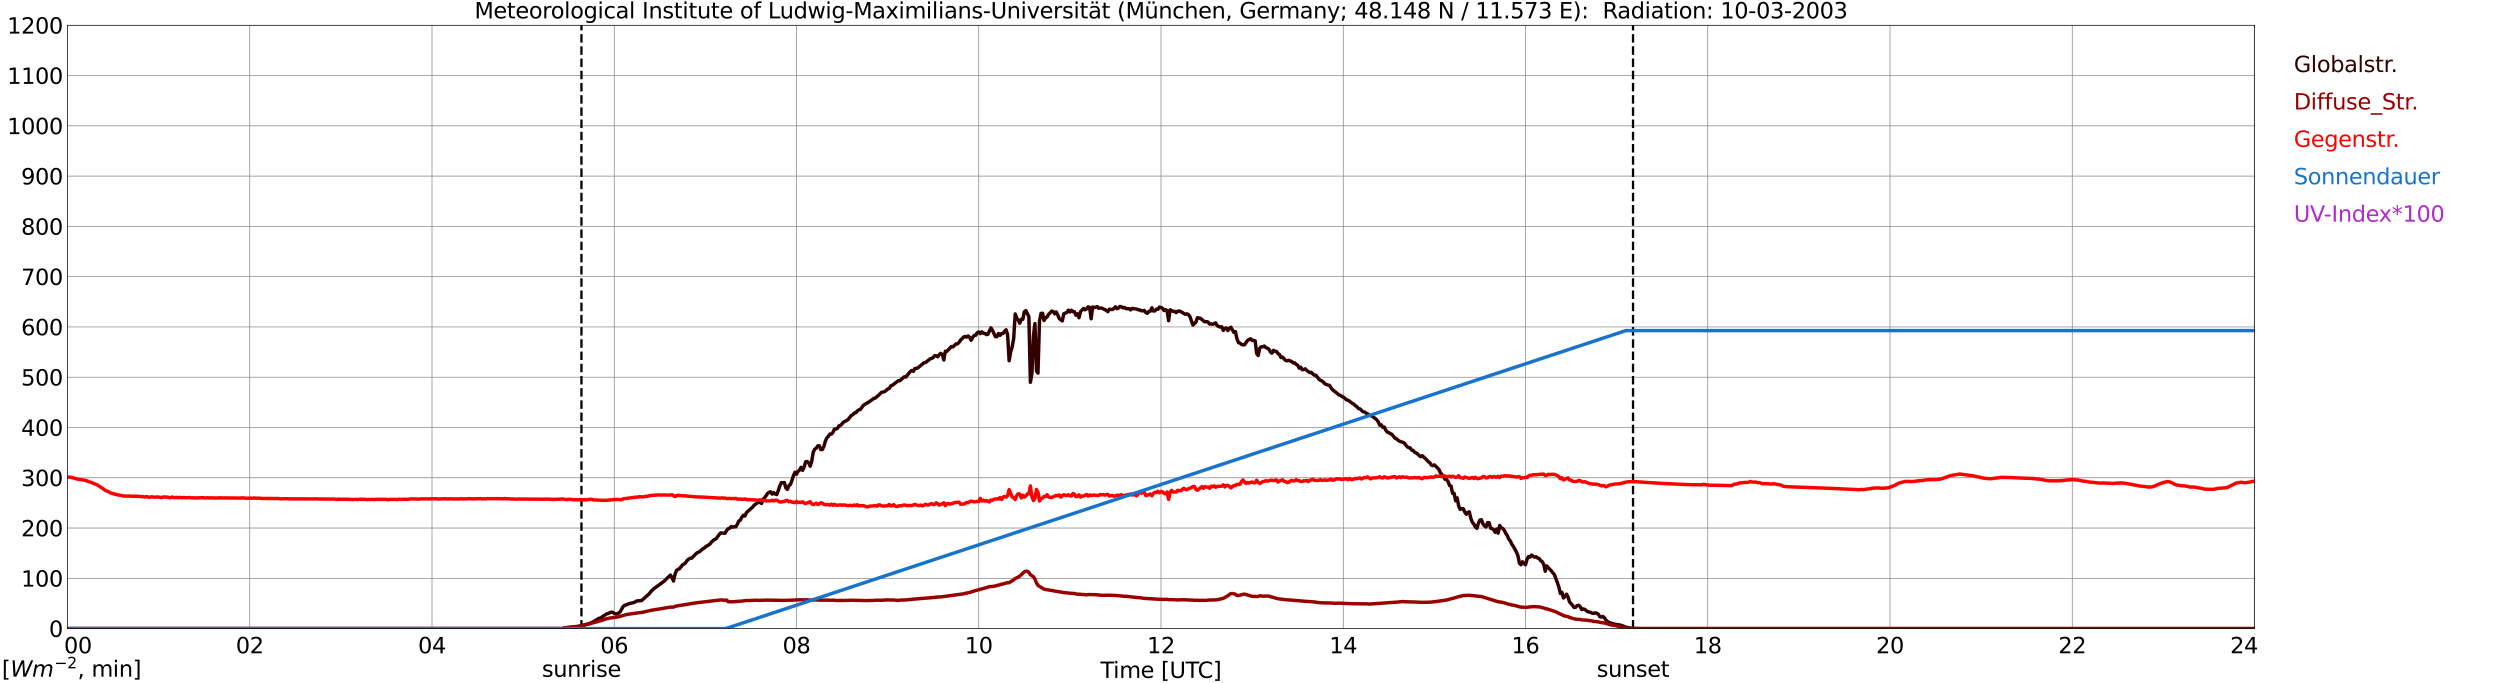<?xml version="1.0" encoding="utf-8" standalone="no"?>
<!DOCTYPE svg PUBLIC "-//W3C//DTD SVG 1.1//EN"
  "http://www.w3.org/Graphics/SVG/1.1/DTD/svg11.dtd">
<svg xmlns:xlink="http://www.w3.org/1999/xlink" width="1085.4pt" height="296.64pt" viewBox="0 0 1085.4 296.64" xmlns="http://www.w3.org/2000/svg" version="1.1">
 <defs>
  <style type="text/css">*{stroke-linejoin: round; stroke-linecap: butt}</style>
 </defs>
 <g id="figure_1">
  <g id="patch_1">
   <path d="M 0 296.64 
L 1085.4 296.64 
L 1085.4 0 
L 0 0 
z
" style="fill: #ffffff"/>
  </g>
  <g id="axes_1">
   <g id="patch_2">
    <path d="M 29.306 272.909 
L 978.814 272.909 
L 978.814 10.976 
L 29.306 10.976 
z
" style="fill: #ffffff"/>
   </g>
   <g id="patch_3">
    <path d="M 978.814 272.909 
L 978.814 272.909 
L 978.814 10.976 
L 978.814 10.976 
z
" clip-path="url(#p27c3042b59)" style="fill: #d3d3d3; opacity: 0.25; stroke: #d3d3d3; stroke-linejoin: miter"/>
   </g>
   <g id="matplotlib.axis_1">
    <g id="xtick_1">
     <g id="line2d_1">
      <path d="M 29.306 272.909 
L 29.306 10.976 
" clip-path="url(#p27c3042b59)" style="fill: none; stroke: #808080; stroke-width: 0.3; stroke-linecap: square"/>
     </g>
     <g id="line2d_2"/>
     <g id="text_1">
      <!--    00 -->
      <g transform="translate(18.733 283.627) scale(0.095 -0.095)">
       <defs>
        <path id="DejaVuSans-20" transform="scale(0.016)"/>
        <path id="DejaVuSans-30" d="M 2034 4250 
Q 1547 4250 1301 3770 
Q 1056 3291 1056 2328 
Q 1056 1369 1301 889 
Q 1547 409 2034 409 
Q 2525 409 2770 889 
Q 3016 1369 3016 2328 
Q 3016 3291 2770 3770 
Q 2525 4250 2034 4250 
z
M 2034 4750 
Q 2819 4750 3233 4129 
Q 3647 3509 3647 2328 
Q 3647 1150 3233 529 
Q 2819 -91 2034 -91 
Q 1250 -91 836 529 
Q 422 1150 422 2328 
Q 422 3509 836 4129 
Q 1250 4750 2034 4750 
z
" transform="scale(0.016)"/>
       </defs>
       <use xlink:href="#DejaVuSans-20"/>
       <use xlink:href="#DejaVuSans-20" transform="translate(31.787 0)"/>
       <use xlink:href="#DejaVuSans-20" transform="translate(63.574 0)"/>
       <use xlink:href="#DejaVuSans-30" transform="translate(95.361 0)"/>
       <use xlink:href="#DejaVuSans-30" transform="translate(158.984 0)"/>
      </g>
     </g>
    </g>
    <g id="xtick_2">
     <g id="line2d_3">
      <path d="M 108.431 272.909 
L 108.431 10.976 
" clip-path="url(#p27c3042b59)" style="fill: none; stroke: #808080; stroke-width: 0.3; stroke-linecap: square"/>
     </g>
     <g id="line2d_4"/>
     <g id="text_2">
      <!-- 02 -->
      <g transform="translate(102.387 283.627) scale(0.095 -0.095)">
       <defs>
        <path id="DejaVuSans-32" d="M 1228 531 
L 3431 531 
L 3431 0 
L 469 0 
L 469 531 
Q 828 903 1448 1529 
Q 2069 2156 2228 2338 
Q 2531 2678 2651 2914 
Q 2772 3150 2772 3378 
Q 2772 3750 2511 3984 
Q 2250 4219 1831 4219 
Q 1534 4219 1204 4116 
Q 875 4013 500 3803 
L 500 4441 
Q 881 4594 1212 4672 
Q 1544 4750 1819 4750 
Q 2544 4750 2975 4387 
Q 3406 4025 3406 3419 
Q 3406 3131 3298 2873 
Q 3191 2616 2906 2266 
Q 2828 2175 2409 1742 
Q 1991 1309 1228 531 
z
" transform="scale(0.016)"/>
       </defs>
       <use xlink:href="#DejaVuSans-30"/>
       <use xlink:href="#DejaVuSans-32" transform="translate(63.623 0)"/>
      </g>
     </g>
    </g>
    <g id="xtick_3">
     <g id="line2d_5">
      <path d="M 187.557 272.909 
L 187.557 10.976 
" clip-path="url(#p27c3042b59)" style="fill: none; stroke: #808080; stroke-width: 0.3; stroke-linecap: square"/>
     </g>
     <g id="line2d_6"/>
     <g id="text_3">
      <!-- 04 -->
      <g transform="translate(181.513 283.627) scale(0.095 -0.095)">
       <defs>
        <path id="DejaVuSans-34" d="M 2419 4116 
L 825 1625 
L 2419 1625 
L 2419 4116 
z
M 2253 4666 
L 3047 4666 
L 3047 1625 
L 3713 1625 
L 3713 1100 
L 3047 1100 
L 3047 0 
L 2419 0 
L 2419 1100 
L 313 1100 
L 313 1709 
L 2253 4666 
z
" transform="scale(0.016)"/>
       </defs>
       <use xlink:href="#DejaVuSans-30"/>
       <use xlink:href="#DejaVuSans-34" transform="translate(63.623 0)"/>
      </g>
     </g>
    </g>
    <g id="xtick_4">
     <g id="line2d_7">
      <path d="M 266.683 272.909 
L 266.683 10.976 
" clip-path="url(#p27c3042b59)" style="fill: none; stroke: #808080; stroke-width: 0.3; stroke-linecap: square"/>
     </g>
     <g id="line2d_8"/>
     <g id="text_4">
      <!-- 06 -->
      <g transform="translate(260.638 283.627) scale(0.095 -0.095)">
       <defs>
        <path id="DejaVuSans-36" d="M 2113 2584 
Q 1688 2584 1439 2293 
Q 1191 2003 1191 1497 
Q 1191 994 1439 701 
Q 1688 409 2113 409 
Q 2538 409 2786 701 
Q 3034 994 3034 1497 
Q 3034 2003 2786 2293 
Q 2538 2584 2113 2584 
z
M 3366 4563 
L 3366 3988 
Q 3128 4100 2886 4159 
Q 2644 4219 2406 4219 
Q 1781 4219 1451 3797 
Q 1122 3375 1075 2522 
Q 1259 2794 1537 2939 
Q 1816 3084 2150 3084 
Q 2853 3084 3261 2657 
Q 3669 2231 3669 1497 
Q 3669 778 3244 343 
Q 2819 -91 2113 -91 
Q 1303 -91 875 529 
Q 447 1150 447 2328 
Q 447 3434 972 4092 
Q 1497 4750 2381 4750 
Q 2619 4750 2861 4703 
Q 3103 4656 3366 4563 
z
" transform="scale(0.016)"/>
       </defs>
       <use xlink:href="#DejaVuSans-30"/>
       <use xlink:href="#DejaVuSans-36" transform="translate(63.623 0)"/>
      </g>
     </g>
    </g>
    <g id="xtick_5">
     <g id="line2d_9">
      <path d="M 345.808 272.909 
L 345.808 10.976 
" clip-path="url(#p27c3042b59)" style="fill: none; stroke: #808080; stroke-width: 0.3; stroke-linecap: square"/>
     </g>
     <g id="line2d_10"/>
     <g id="text_5">
      <!-- 08 -->
      <g transform="translate(339.764 283.627) scale(0.095 -0.095)">
       <defs>
        <path id="DejaVuSans-38" d="M 2034 2216 
Q 1584 2216 1326 1975 
Q 1069 1734 1069 1313 
Q 1069 891 1326 650 
Q 1584 409 2034 409 
Q 2484 409 2743 651 
Q 3003 894 3003 1313 
Q 3003 1734 2745 1975 
Q 2488 2216 2034 2216 
z
M 1403 2484 
Q 997 2584 770 2862 
Q 544 3141 544 3541 
Q 544 4100 942 4425 
Q 1341 4750 2034 4750 
Q 2731 4750 3128 4425 
Q 3525 4100 3525 3541 
Q 3525 3141 3298 2862 
Q 3072 2584 2669 2484 
Q 3125 2378 3379 2068 
Q 3634 1759 3634 1313 
Q 3634 634 3220 271 
Q 2806 -91 2034 -91 
Q 1263 -91 848 271 
Q 434 634 434 1313 
Q 434 1759 690 2068 
Q 947 2378 1403 2484 
z
M 1172 3481 
Q 1172 3119 1398 2916 
Q 1625 2713 2034 2713 
Q 2441 2713 2670 2916 
Q 2900 3119 2900 3481 
Q 2900 3844 2670 4047 
Q 2441 4250 2034 4250 
Q 1625 4250 1398 4047 
Q 1172 3844 1172 3481 
z
" transform="scale(0.016)"/>
       </defs>
       <use xlink:href="#DejaVuSans-30"/>
       <use xlink:href="#DejaVuSans-38" transform="translate(63.623 0)"/>
      </g>
     </g>
    </g>
    <g id="xtick_6">
     <g id="line2d_11">
      <path d="M 424.934 272.909 
L 424.934 10.976 
" clip-path="url(#p27c3042b59)" style="fill: none; stroke: #808080; stroke-width: 0.3; stroke-linecap: square"/>
     </g>
     <g id="line2d_12"/>
     <g id="text_6">
      <!-- 10 -->
      <g transform="translate(418.89 283.627) scale(0.095 -0.095)">
       <defs>
        <path id="DejaVuSans-31" d="M 794 531 
L 1825 531 
L 1825 4091 
L 703 3866 
L 703 4441 
L 1819 4666 
L 2450 4666 
L 2450 531 
L 3481 531 
L 3481 0 
L 794 0 
L 794 531 
z
" transform="scale(0.016)"/>
       </defs>
       <use xlink:href="#DejaVuSans-31"/>
       <use xlink:href="#DejaVuSans-30" transform="translate(63.623 0)"/>
      </g>
     </g>
    </g>
    <g id="xtick_7">
     <g id="line2d_13">
      <path d="M 504.06 272.909 
L 504.06 10.976 
" clip-path="url(#p27c3042b59)" style="fill: none; stroke: #808080; stroke-width: 0.3; stroke-linecap: square"/>
     </g>
     <g id="line2d_14"/>
     <g id="text_7">
      <!-- 12 -->
      <g transform="translate(498.015 283.627) scale(0.095 -0.095)">
       <use xlink:href="#DejaVuSans-31"/>
       <use xlink:href="#DejaVuSans-32" transform="translate(63.623 0)"/>
      </g>
     </g>
    </g>
    <g id="xtick_8">
     <g id="line2d_15">
      <path d="M 583.185 272.909 
L 583.185 10.976 
" clip-path="url(#p27c3042b59)" style="fill: none; stroke: #808080; stroke-width: 0.3; stroke-linecap: square"/>
     </g>
     <g id="line2d_16"/>
     <g id="text_8">
      <!-- 14 -->
      <g transform="translate(577.141 283.627) scale(0.095 -0.095)">
       <use xlink:href="#DejaVuSans-31"/>
       <use xlink:href="#DejaVuSans-34" transform="translate(63.623 0)"/>
      </g>
     </g>
    </g>
    <g id="xtick_9">
     <g id="line2d_17">
      <path d="M 662.311 272.909 
L 662.311 10.976 
" clip-path="url(#p27c3042b59)" style="fill: none; stroke: #808080; stroke-width: 0.3; stroke-linecap: square"/>
     </g>
     <g id="line2d_18"/>
     <g id="text_9">
      <!-- 16 -->
      <g transform="translate(656.267 283.627) scale(0.095 -0.095)">
       <use xlink:href="#DejaVuSans-31"/>
       <use xlink:href="#DejaVuSans-36" transform="translate(63.623 0)"/>
      </g>
     </g>
    </g>
    <g id="xtick_10">
     <g id="line2d_19">
      <path d="M 741.437 272.909 
L 741.437 10.976 
" clip-path="url(#p27c3042b59)" style="fill: none; stroke: #808080; stroke-width: 0.3; stroke-linecap: square"/>
     </g>
     <g id="line2d_20"/>
     <g id="text_10">
      <!-- 18 -->
      <g transform="translate(735.392 283.627) scale(0.095 -0.095)">
       <use xlink:href="#DejaVuSans-31"/>
       <use xlink:href="#DejaVuSans-38" transform="translate(63.623 0)"/>
      </g>
     </g>
    </g>
    <g id="xtick_11">
     <g id="line2d_21">
      <path d="M 820.562 272.909 
L 820.562 10.976 
" clip-path="url(#p27c3042b59)" style="fill: none; stroke: #808080; stroke-width: 0.3; stroke-linecap: square"/>
     </g>
     <g id="line2d_22"/>
     <g id="text_11">
      <!-- 20 -->
      <g transform="translate(814.518 283.627) scale(0.095 -0.095)">
       <use xlink:href="#DejaVuSans-32"/>
       <use xlink:href="#DejaVuSans-30" transform="translate(63.623 0)"/>
      </g>
     </g>
    </g>
    <g id="xtick_12">
     <g id="line2d_23">
      <path d="M 899.688 272.909 
L 899.688 10.976 
" clip-path="url(#p27c3042b59)" style="fill: none; stroke: #808080; stroke-width: 0.3; stroke-linecap: square"/>
     </g>
     <g id="line2d_24"/>
     <g id="text_12">
      <!-- 22 -->
      <g transform="translate(893.644 283.627) scale(0.095 -0.095)">
       <use xlink:href="#DejaVuSans-32"/>
       <use xlink:href="#DejaVuSans-32" transform="translate(63.623 0)"/>
      </g>
     </g>
    </g>
    <g id="xtick_13">
     <g id="line2d_25">
      <path d="M 978.814 272.909 
L 978.814 10.976 
" clip-path="url(#p27c3042b59)" style="fill: none; stroke: #808080; stroke-width: 0.3; stroke-linecap: square"/>
     </g>
     <g id="line2d_26"/>
     <g id="text_13">
      <!-- 24    -->
      <g transform="translate(968.241 283.627) scale(0.095 -0.095)">
       <use xlink:href="#DejaVuSans-32"/>
       <use xlink:href="#DejaVuSans-34" transform="translate(63.623 0)"/>
       <use xlink:href="#DejaVuSans-20" transform="translate(127.246 0)"/>
       <use xlink:href="#DejaVuSans-20" transform="translate(159.033 0)"/>
       <use xlink:href="#DejaVuSans-20" transform="translate(190.82 0)"/>
      </g>
     </g>
    </g>
    <g id="text_14">
     <!-- Time [UTC] -->
     <g transform="translate(477.806 294.322) scale(0.095 -0.095)">
      <defs>
       <path id="DejaVuSans-54" d="M -19 4666 
L 3928 4666 
L 3928 4134 
L 2272 4134 
L 2272 0 
L 1638 0 
L 1638 4134 
L -19 4134 
L -19 4666 
z
" transform="scale(0.016)"/>
       <path id="DejaVuSans-69" d="M 603 3500 
L 1178 3500 
L 1178 0 
L 603 0 
L 603 3500 
z
M 603 4863 
L 1178 4863 
L 1178 4134 
L 603 4134 
L 603 4863 
z
" transform="scale(0.016)"/>
       <path id="DejaVuSans-6d" d="M 3328 2828 
Q 3544 3216 3844 3400 
Q 4144 3584 4550 3584 
Q 5097 3584 5394 3201 
Q 5691 2819 5691 2113 
L 5691 0 
L 5113 0 
L 5113 2094 
Q 5113 2597 4934 2840 
Q 4756 3084 4391 3084 
Q 3944 3084 3684 2787 
Q 3425 2491 3425 1978 
L 3425 0 
L 2847 0 
L 2847 2094 
Q 2847 2600 2669 2842 
Q 2491 3084 2119 3084 
Q 1678 3084 1418 2786 
Q 1159 2488 1159 1978 
L 1159 0 
L 581 0 
L 581 3500 
L 1159 3500 
L 1159 2956 
Q 1356 3278 1631 3431 
Q 1906 3584 2284 3584 
Q 2666 3584 2933 3390 
Q 3200 3197 3328 2828 
z
" transform="scale(0.016)"/>
       <path id="DejaVuSans-65" d="M 3597 1894 
L 3597 1613 
L 953 1613 
Q 991 1019 1311 708 
Q 1631 397 2203 397 
Q 2534 397 2845 478 
Q 3156 559 3463 722 
L 3463 178 
Q 3153 47 2828 -22 
Q 2503 -91 2169 -91 
Q 1331 -91 842 396 
Q 353 884 353 1716 
Q 353 2575 817 3079 
Q 1281 3584 2069 3584 
Q 2775 3584 3186 3129 
Q 3597 2675 3597 1894 
z
M 3022 2063 
Q 3016 2534 2758 2815 
Q 2500 3097 2075 3097 
Q 1594 3097 1305 2825 
Q 1016 2553 972 2059 
L 3022 2063 
z
" transform="scale(0.016)"/>
       <path id="DejaVuSans-5b" d="M 550 4863 
L 1875 4863 
L 1875 4416 
L 1125 4416 
L 1125 -397 
L 1875 -397 
L 1875 -844 
L 550 -844 
L 550 4863 
z
" transform="scale(0.016)"/>
       <path id="DejaVuSans-55" d="M 556 4666 
L 1191 4666 
L 1191 1831 
Q 1191 1081 1462 751 
Q 1734 422 2344 422 
Q 2950 422 3222 751 
Q 3494 1081 3494 1831 
L 3494 4666 
L 4128 4666 
L 4128 1753 
Q 4128 841 3676 375 
Q 3225 -91 2344 -91 
Q 1459 -91 1007 375 
Q 556 841 556 1753 
L 556 4666 
z
" transform="scale(0.016)"/>
       <path id="DejaVuSans-43" d="M 4122 4306 
L 4122 3641 
Q 3803 3938 3442 4084 
Q 3081 4231 2675 4231 
Q 1875 4231 1450 3742 
Q 1025 3253 1025 2328 
Q 1025 1406 1450 917 
Q 1875 428 2675 428 
Q 3081 428 3442 575 
Q 3803 722 4122 1019 
L 4122 359 
Q 3791 134 3420 21 
Q 3050 -91 2638 -91 
Q 1578 -91 968 557 
Q 359 1206 359 2328 
Q 359 3453 968 4101 
Q 1578 4750 2638 4750 
Q 3056 4750 3426 4639 
Q 3797 4528 4122 4306 
z
" transform="scale(0.016)"/>
       <path id="DejaVuSans-5d" d="M 1947 4863 
L 1947 -844 
L 622 -844 
L 622 -397 
L 1369 -397 
L 1369 4416 
L 622 4416 
L 622 4863 
L 1947 4863 
z
" transform="scale(0.016)"/>
      </defs>
      <use xlink:href="#DejaVuSans-54"/>
      <use xlink:href="#DejaVuSans-69" transform="translate(57.959 0)"/>
      <use xlink:href="#DejaVuSans-6d" transform="translate(85.742 0)"/>
      <use xlink:href="#DejaVuSans-65" transform="translate(183.154 0)"/>
      <use xlink:href="#DejaVuSans-20" transform="translate(244.678 0)"/>
      <use xlink:href="#DejaVuSans-5b" transform="translate(276.465 0)"/>
      <use xlink:href="#DejaVuSans-55" transform="translate(315.479 0)"/>
      <use xlink:href="#DejaVuSans-54" transform="translate(388.672 0)"/>
      <use xlink:href="#DejaVuSans-43" transform="translate(443.881 0)"/>
      <use xlink:href="#DejaVuSans-5d" transform="translate(513.705 0)"/>
     </g>
    </g>
   </g>
   <g id="matplotlib.axis_2">
    <g id="ytick_1">
     <g id="line2d_27">
      <path d="M 29.306 272.909 
L 978.814 272.909 
" clip-path="url(#p27c3042b59)" style="fill: none; stroke: #808080; stroke-width: 0.3; stroke-linecap: square"/>
     </g>
     <g id="line2d_28"/>
     <g id="text_15">
      <!-- 0 -->
      <g transform="translate(21.261 276.518) scale(0.095 -0.095)">
       <use xlink:href="#DejaVuSans-30"/>
      </g>
     </g>
    </g>
    <g id="ytick_2">
     <g id="line2d_29">
      <path d="M 29.306 251.081 
L 978.814 251.081 
" clip-path="url(#p27c3042b59)" style="fill: none; stroke: #808080; stroke-width: 0.3; stroke-linecap: square"/>
     </g>
     <g id="line2d_30"/>
     <g id="text_16">
      <!-- 100 -->
      <g transform="translate(9.173 254.69) scale(0.095 -0.095)">
       <use xlink:href="#DejaVuSans-31"/>
       <use xlink:href="#DejaVuSans-30" transform="translate(63.623 0)"/>
       <use xlink:href="#DejaVuSans-30" transform="translate(127.246 0)"/>
      </g>
     </g>
    </g>
    <g id="ytick_3">
     <g id="line2d_31">
      <path d="M 29.306 229.253 
L 978.814 229.253 
" clip-path="url(#p27c3042b59)" style="fill: none; stroke: #808080; stroke-width: 0.3; stroke-linecap: square"/>
     </g>
     <g id="line2d_32"/>
     <g id="text_17">
      <!-- 200 -->
      <g transform="translate(9.173 232.863) scale(0.095 -0.095)">
       <use xlink:href="#DejaVuSans-32"/>
       <use xlink:href="#DejaVuSans-30" transform="translate(63.623 0)"/>
       <use xlink:href="#DejaVuSans-30" transform="translate(127.246 0)"/>
      </g>
     </g>
    </g>
    <g id="ytick_4">
     <g id="line2d_33">
      <path d="M 29.306 207.426 
L 978.814 207.426 
" clip-path="url(#p27c3042b59)" style="fill: none; stroke: #808080; stroke-width: 0.3; stroke-linecap: square"/>
     </g>
     <g id="line2d_34"/>
     <g id="text_18">
      <!-- 300 -->
      <g transform="translate(9.173 211.035) scale(0.095 -0.095)">
       <defs>
        <path id="DejaVuSans-33" d="M 2597 2516 
Q 3050 2419 3304 2112 
Q 3559 1806 3559 1356 
Q 3559 666 3084 287 
Q 2609 -91 1734 -91 
Q 1441 -91 1130 -33 
Q 819 25 488 141 
L 488 750 
Q 750 597 1062 519 
Q 1375 441 1716 441 
Q 2309 441 2620 675 
Q 2931 909 2931 1356 
Q 2931 1769 2642 2001 
Q 2353 2234 1838 2234 
L 1294 2234 
L 1294 2753 
L 1863 2753 
Q 2328 2753 2575 2939 
Q 2822 3125 2822 3475 
Q 2822 3834 2567 4026 
Q 2313 4219 1838 4219 
Q 1578 4219 1281 4162 
Q 984 4106 628 3988 
L 628 4550 
Q 988 4650 1302 4700 
Q 1616 4750 1894 4750 
Q 2613 4750 3031 4423 
Q 3450 4097 3450 3541 
Q 3450 3153 3228 2886 
Q 3006 2619 2597 2516 
z
" transform="scale(0.016)"/>
       </defs>
       <use xlink:href="#DejaVuSans-33"/>
       <use xlink:href="#DejaVuSans-30" transform="translate(63.623 0)"/>
       <use xlink:href="#DejaVuSans-30" transform="translate(127.246 0)"/>
      </g>
     </g>
    </g>
    <g id="ytick_5">
     <g id="line2d_35">
      <path d="M 29.306 185.598 
L 978.814 185.598 
" clip-path="url(#p27c3042b59)" style="fill: none; stroke: #808080; stroke-width: 0.3; stroke-linecap: square"/>
     </g>
     <g id="line2d_36"/>
     <g id="text_19">
      <!-- 400 -->
      <g transform="translate(9.173 189.207) scale(0.095 -0.095)">
       <use xlink:href="#DejaVuSans-34"/>
       <use xlink:href="#DejaVuSans-30" transform="translate(63.623 0)"/>
       <use xlink:href="#DejaVuSans-30" transform="translate(127.246 0)"/>
      </g>
     </g>
    </g>
    <g id="ytick_6">
     <g id="line2d_37">
      <path d="M 29.306 163.77 
L 978.814 163.77 
" clip-path="url(#p27c3042b59)" style="fill: none; stroke: #808080; stroke-width: 0.3; stroke-linecap: square"/>
     </g>
     <g id="line2d_38"/>
     <g id="text_20">
      <!-- 500 -->
      <g transform="translate(9.173 167.379) scale(0.095 -0.095)">
       <defs>
        <path id="DejaVuSans-35" d="M 691 4666 
L 3169 4666 
L 3169 4134 
L 1269 4134 
L 1269 2991 
Q 1406 3038 1543 3061 
Q 1681 3084 1819 3084 
Q 2600 3084 3056 2656 
Q 3513 2228 3513 1497 
Q 3513 744 3044 326 
Q 2575 -91 1722 -91 
Q 1428 -91 1123 -41 
Q 819 9 494 109 
L 494 744 
Q 775 591 1075 516 
Q 1375 441 1709 441 
Q 2250 441 2565 725 
Q 2881 1009 2881 1497 
Q 2881 1984 2565 2268 
Q 2250 2553 1709 2553 
Q 1456 2553 1204 2497 
Q 953 2441 691 2322 
L 691 4666 
z
" transform="scale(0.016)"/>
       </defs>
       <use xlink:href="#DejaVuSans-35"/>
       <use xlink:href="#DejaVuSans-30" transform="translate(63.623 0)"/>
       <use xlink:href="#DejaVuSans-30" transform="translate(127.246 0)"/>
      </g>
     </g>
    </g>
    <g id="ytick_7">
     <g id="line2d_39">
      <path d="M 29.306 141.942 
L 978.814 141.942 
" clip-path="url(#p27c3042b59)" style="fill: none; stroke: #808080; stroke-width: 0.3; stroke-linecap: square"/>
     </g>
     <g id="line2d_40"/>
     <g id="text_21">
      <!-- 600 -->
      <g transform="translate(9.173 145.551) scale(0.095 -0.095)">
       <use xlink:href="#DejaVuSans-36"/>
       <use xlink:href="#DejaVuSans-30" transform="translate(63.623 0)"/>
       <use xlink:href="#DejaVuSans-30" transform="translate(127.246 0)"/>
      </g>
     </g>
    </g>
    <g id="ytick_8">
     <g id="line2d_41">
      <path d="M 29.306 120.114 
L 978.814 120.114 
" clip-path="url(#p27c3042b59)" style="fill: none; stroke: #808080; stroke-width: 0.3; stroke-linecap: square"/>
     </g>
     <g id="line2d_42"/>
     <g id="text_22">
      <!-- 700 -->
      <g transform="translate(9.173 123.724) scale(0.095 -0.095)">
       <defs>
        <path id="DejaVuSans-37" d="M 525 4666 
L 3525 4666 
L 3525 4397 
L 1831 0 
L 1172 0 
L 2766 4134 
L 525 4134 
L 525 4666 
z
" transform="scale(0.016)"/>
       </defs>
       <use xlink:href="#DejaVuSans-37"/>
       <use xlink:href="#DejaVuSans-30" transform="translate(63.623 0)"/>
       <use xlink:href="#DejaVuSans-30" transform="translate(127.246 0)"/>
      </g>
     </g>
    </g>
    <g id="ytick_9">
     <g id="line2d_43">
      <path d="M 29.306 98.287 
L 978.814 98.287 
" clip-path="url(#p27c3042b59)" style="fill: none; stroke: #808080; stroke-width: 0.3; stroke-linecap: square"/>
     </g>
     <g id="line2d_44"/>
     <g id="text_23">
      <!-- 800 -->
      <g transform="translate(9.173 101.896) scale(0.095 -0.095)">
       <use xlink:href="#DejaVuSans-38"/>
       <use xlink:href="#DejaVuSans-30" transform="translate(63.623 0)"/>
       <use xlink:href="#DejaVuSans-30" transform="translate(127.246 0)"/>
      </g>
     </g>
    </g>
    <g id="ytick_10">
     <g id="line2d_45">
      <path d="M 29.306 76.459 
L 978.814 76.459 
" clip-path="url(#p27c3042b59)" style="fill: none; stroke: #808080; stroke-width: 0.3; stroke-linecap: square"/>
     </g>
     <g id="line2d_46"/>
     <g id="text_24">
      <!-- 900 -->
      <g transform="translate(9.173 80.068) scale(0.095 -0.095)">
       <defs>
        <path id="DejaVuSans-39" d="M 703 97 
L 703 672 
Q 941 559 1184 500 
Q 1428 441 1663 441 
Q 2288 441 2617 861 
Q 2947 1281 2994 2138 
Q 2813 1869 2534 1725 
Q 2256 1581 1919 1581 
Q 1219 1581 811 2004 
Q 403 2428 403 3163 
Q 403 3881 828 4315 
Q 1253 4750 1959 4750 
Q 2769 4750 3195 4129 
Q 3622 3509 3622 2328 
Q 3622 1225 3098 567 
Q 2575 -91 1691 -91 
Q 1453 -91 1209 -44 
Q 966 3 703 97 
z
M 1959 2075 
Q 2384 2075 2632 2365 
Q 2881 2656 2881 3163 
Q 2881 3666 2632 3958 
Q 2384 4250 1959 4250 
Q 1534 4250 1286 3958 
Q 1038 3666 1038 3163 
Q 1038 2656 1286 2365 
Q 1534 2075 1959 2075 
z
" transform="scale(0.016)"/>
       </defs>
       <use xlink:href="#DejaVuSans-39"/>
       <use xlink:href="#DejaVuSans-30" transform="translate(63.623 0)"/>
       <use xlink:href="#DejaVuSans-30" transform="translate(127.246 0)"/>
      </g>
     </g>
    </g>
    <g id="ytick_11">
     <g id="line2d_47">
      <path d="M 29.306 54.631 
L 978.814 54.631 
" clip-path="url(#p27c3042b59)" style="fill: none; stroke: #808080; stroke-width: 0.3; stroke-linecap: square"/>
     </g>
     <g id="line2d_48"/>
     <g id="text_25">
      <!-- 1000 -->
      <g transform="translate(3.128 58.24) scale(0.095 -0.095)">
       <use xlink:href="#DejaVuSans-31"/>
       <use xlink:href="#DejaVuSans-30" transform="translate(63.623 0)"/>
       <use xlink:href="#DejaVuSans-30" transform="translate(127.246 0)"/>
       <use xlink:href="#DejaVuSans-30" transform="translate(190.869 0)"/>
      </g>
     </g>
    </g>
    <g id="ytick_12">
     <g id="line2d_49">
      <path d="M 29.306 32.803 
L 978.814 32.803 
" clip-path="url(#p27c3042b59)" style="fill: none; stroke: #808080; stroke-width: 0.3; stroke-linecap: square"/>
     </g>
     <g id="line2d_50"/>
     <g id="text_26">
      <!-- 1100 -->
      <g transform="translate(3.128 36.413) scale(0.095 -0.095)">
       <use xlink:href="#DejaVuSans-31"/>
       <use xlink:href="#DejaVuSans-31" transform="translate(63.623 0)"/>
       <use xlink:href="#DejaVuSans-30" transform="translate(127.246 0)"/>
       <use xlink:href="#DejaVuSans-30" transform="translate(190.869 0)"/>
      </g>
     </g>
    </g>
    <g id="ytick_13">
     <g id="line2d_51">
      <path d="M 29.306 10.976 
L 978.814 10.976 
" clip-path="url(#p27c3042b59)" style="fill: none; stroke: #808080; stroke-width: 0.3; stroke-linecap: square"/>
     </g>
     <g id="line2d_52"/>
     <g id="text_27">
      <!-- 1200 -->
      <g transform="translate(3.128 14.585) scale(0.095 -0.095)">
       <use xlink:href="#DejaVuSans-31"/>
       <use xlink:href="#DejaVuSans-32" transform="translate(63.623 0)"/>
       <use xlink:href="#DejaVuSans-30" transform="translate(127.246 0)"/>
       <use xlink:href="#DejaVuSans-30" transform="translate(190.869 0)"/>
      </g>
     </g>
    </g>
   </g>
   <g id="line2d_53">
    <path d="M 252.44 272.909 
L 252.44 10.976 
" clip-path="url(#p27c3042b59)" style="fill: none; stroke-dasharray: 3.7,1.6; stroke-dashoffset: 0; stroke: #000000"/>
   </g>
   <g id="line2d_54">
    <path d="M 708.995 272.909 
L 708.995 10.976 
" clip-path="url(#p27c3042b59)" style="fill: none; stroke-dasharray: 3.7,1.6; stroke-dashoffset: 0; stroke: #000000"/>
   </g>
   <g id="line2d_55">
    <path d="M 29.306 272.909 
L 244.264 272.909 
L 244.923 272.594 
L 250.198 272.02 
L 251.517 271.857 
L 253.495 271.407 
L 254.155 271.16 
L 255.473 270.916 
L 257.451 270.014 
L 260.089 268.458 
L 260.748 268.294 
L 263.386 266.533 
L 264.045 266.369 
L 265.364 265.756 
L 266.023 265.837 
L 266.683 266.328 
L 267.342 266.533 
L 268.002 266.491 
L 268.661 266.123 
L 269.32 265.509 
L 270.639 263.176 
L 271.298 262.765 
L 271.958 262.56 
L 273.277 262.028 
L 275.255 261.578 
L 276.573 260.882 
L 277.892 260.799 
L 278.552 260.759 
L 281.849 257.811 
L 282.508 256.909 
L 283.827 255.639 
L 288.442 252.24 
L 289.761 250.93 
L 291.08 249.66 
L 291.739 250.725 
L 292.399 252.24 
L 293.058 249.333 
L 293.717 247.654 
L 294.377 247.163 
L 295.036 246.916 
L 296.355 245.196 
L 297.014 244.91 
L 297.674 244.255 
L 298.333 243.354 
L 298.992 242.738 
L 299.652 242.33 
L 300.311 242.33 
L 302.289 240.283 
L 302.949 239.831 
L 303.608 239.628 
L 304.927 238.438 
L 305.586 238.072 
L 306.246 237.456 
L 308.224 236.227 
L 308.883 235.367 
L 309.543 234.712 
L 310.202 234.221 
L 310.861 233.975 
L 312.18 232.174 
L 312.839 231.395 
L 314.818 231.519 
L 315.477 230.249 
L 316.136 229.552 
L 316.796 229.347 
L 317.455 228.57 
L 318.114 228.897 
L 318.774 228.651 
L 319.433 228.734 
L 320.093 227.669 
L 320.752 226.235 
L 321.411 225.868 
L 322.071 224.556 
L 322.73 223.696 
L 323.39 224.065 
L 324.049 222.591 
L 325.368 221.363 
L 326.686 220.256 
L 327.346 219.437 
L 328.005 218.863 
L 328.665 218.494 
L 329.324 217.8 
L 330.643 218.577 
L 331.302 216.735 
L 331.961 216.161 
L 333.28 214.196 
L 333.94 213.703 
L 334.599 213.539 
L 335.258 214.524 
L 335.918 213.867 
L 336.577 214.482 
L 337.236 214.727 
L 337.896 213.007 
L 338.555 210.959 
L 339.215 209.567 
L 339.874 209.608 
L 340.533 209.486 
L 341.193 211.861 
L 341.852 212.476 
L 342.512 210.837 
L 343.171 210.346 
L 343.83 208.585 
L 344.49 206.496 
L 345.149 205.022 
L 345.808 205.882 
L 346.468 204.653 
L 347.127 204.079 
L 347.787 202.892 
L 348.446 204.204 
L 349.105 202.811 
L 349.765 200.517 
L 350.424 200.353 
L 351.083 200.886 
L 351.743 202.401 
L 352.402 200.395 
L 353.062 196.381 
L 353.721 195.03 
L 354.38 194.58 
L 355.04 193.595 
L 355.699 193.515 
L 356.359 195.193 
L 357.018 195.152 
L 357.677 193.884 
L 358.337 191.548 
L 358.996 190.075 
L 359.655 189.42 
L 360.315 188.435 
L 360.974 188.477 
L 361.634 187.7 
L 362.293 186.266 
L 362.952 186.307 
L 363.612 185.938 
L 364.271 184.873 
L 364.93 184.709 
L 366.249 183.236 
L 367.568 182.579 
L 368.227 182.088 
L 369.546 180.451 
L 370.206 180.082 
L 370.865 179.344 
L 371.524 179.222 
L 372.184 178.445 
L 372.843 177.951 
L 373.502 177.788 
L 374.821 175.987 
L 377.459 174.389 
L 378.777 173.407 
L 379.437 172.955 
L 380.096 172.791 
L 380.756 172.137 
L 381.415 171.645 
L 382.734 170.294 
L 383.393 170.211 
L 384.053 170.008 
L 384.712 169.557 
L 385.371 168.902 
L 386.031 168.697 
L 386.69 167.551 
L 387.349 167.345 
L 389.987 165.298 
L 390.646 165.298 
L 392.624 163.578 
L 393.284 163.7 
L 395.262 161.245 
L 395.921 160.834 
L 396.581 161.203 
L 397.24 159.974 
L 397.899 159.974 
L 398.559 159.647 
L 401.196 157.477 
L 401.856 157.394 
L 403.834 155.796 
L 404.493 155.633 
L 405.153 155.183 
L 405.812 154.404 
L 406.471 154.487 
L 407.131 154.897 
L 407.79 153.954 
L 408.45 153.421 
L 409.109 153.871 
L 409.768 156.287 
L 410.428 152.481 
L 411.087 152.52 
L 413.065 150.473 
L 413.725 150.597 
L 415.043 149.327 
L 415.703 149.285 
L 416.362 148.672 
L 417.022 147.648 
L 417.681 147.074 
L 418.34 146.336 
L 419 146.092 
L 419.659 146.378 
L 420.318 145.887 
L 420.978 146.461 
L 421.637 147.729 
L 422.297 146.461 
L 422.956 145.64 
L 423.615 145.559 
L 424.275 144.452 
L 424.934 144.125 
L 425.593 144.863 
L 426.253 144.044 
L 426.912 144.658 
L 427.572 144.741 
L 428.231 145.273 
L 428.89 145.149 
L 430.209 142.364 
L 430.869 143.387 
L 432.187 146.172 
L 432.847 146.172 
L 433.506 144.78 
L 434.165 145.601 
L 434.825 144.821 
L 435.484 144.78 
L 436.144 143.881 
L 436.803 143.184 
L 437.462 145.273 
L 438.122 156.617 
L 438.781 152.847 
L 439.44 150.678 
L 440.1 146.952 
L 440.759 136.304 
L 441.419 138.105 
L 442.078 138.923 
L 442.737 140.316 
L 443.397 138.638 
L 444.056 138.638 
L 444.716 135.403 
L 445.375 134.87 
L 446.694 137.492 
L 447.353 165.994 
L 448.012 162.105 
L 448.672 145.723 
L 449.331 140.48 
L 449.991 161.12 
L 450.65 161.98 
L 451.309 139.375 
L 451.969 136.057 
L 452.628 136.016 
L 453.287 139.129 
L 453.947 138.024 
L 454.606 137.614 
L 455.266 136.426 
L 455.925 135.852 
L 456.584 135.075 
L 457.244 135.239 
L 457.903 136.263 
L 458.563 135.444 
L 459.222 136.712 
L 459.881 138.31 
L 461.2 139.334 
L 461.859 136.221 
L 463.178 135.689 
L 463.838 134.665 
L 464.497 135.444 
L 465.156 134.706 
L 465.816 135.32 
L 466.475 135.32 
L 467.134 136.876 
L 467.794 136.221 
L 468.453 137.941 
L 469.113 135.32 
L 470.431 133.929 
L 471.091 134.501 
L 471.75 134.093 
L 472.409 133.233 
L 473.069 133.477 
L 473.728 138.393 
L 474.388 133.272 
L 475.047 133.519 
L 475.706 133.397 
L 476.366 133.109 
L 477.025 133.846 
L 477.685 133.724 
L 478.344 133.763 
L 480.322 134.748 
L 480.981 135.32 
L 481.641 134.257 
L 482.96 134.379 
L 483.619 133.929 
L 484.278 133.191 
L 484.938 134.01 
L 485.597 133.724 
L 486.256 133.028 
L 486.916 133.191 
L 487.575 133.683 
L 488.235 133.519 
L 488.894 134.01 
L 490.213 134.01 
L 490.872 134.543 
L 491.532 133.888 
L 492.191 134.052 
L 492.85 134.052 
L 493.51 134.215 
L 494.169 134.501 
L 494.828 134.543 
L 495.488 134.912 
L 496.147 134.953 
L 496.807 134.789 
L 497.466 135.73 
L 498.125 136.016 
L 498.785 135.197 
L 499.444 135.075 
L 500.103 133.641 
L 500.763 135.034 
L 501.422 134.953 
L 502.082 134.215 
L 502.741 134.257 
L 503.4 133.314 
L 504.719 133.805 
L 505.379 134.829 
L 506.038 134.46 
L 506.697 134.829 
L 507.357 139.212 
L 508.016 134.501 
L 509.335 135.197 
L 509.994 135.197 
L 510.654 135.73 
L 511.313 135.117 
L 511.972 135.034 
L 512.632 135.28 
L 514.61 136.468 
L 515.269 136.263 
L 515.929 136.549 
L 516.588 137.369 
L 517.907 141.095 
L 518.566 140.563 
L 519.226 139.783 
L 519.885 137.941 
L 521.204 138.229 
L 521.863 138.72 
L 522.522 139.417 
L 523.182 139.744 
L 523.841 139.62 
L 524.501 139.825 
L 525.16 140.685 
L 525.819 140.604 
L 526.479 140.809 
L 527.797 140.194 
L 528.457 141.423 
L 529.776 141.997 
L 530.435 141.872 
L 531.094 143.429 
L 531.754 142.652 
L 532.413 142.405 
L 533.073 143.512 
L 533.732 142.569 
L 534.391 142.078 
L 535.71 144.33 
L 536.369 143.961 
L 537.029 147.074 
L 537.688 148.753 
L 538.348 148.958 
L 539.007 149.532 
L 539.666 149.737 
L 540.326 149.695 
L 541.644 147.77 
L 542.963 147.074 
L 543.623 147.812 
L 544.282 147.77 
L 544.941 147.975 
L 545.601 153.504 
L 546.26 154.323 
L 546.919 151.169 
L 547.579 150.555 
L 548.238 150.555 
L 548.898 150.228 
L 549.557 150.883 
L 550.216 151.169 
L 550.876 151.579 
L 551.535 152.767 
L 552.195 153.341 
L 552.854 152.112 
L 553.513 152.52 
L 554.173 152.561 
L 554.832 153.504 
L 555.491 153.871 
L 556.151 155.224 
L 556.81 155.019 
L 558.129 156.451 
L 558.788 156.656 
L 559.448 156.412 
L 560.766 156.944 
L 561.426 157.558 
L 562.085 157.516 
L 562.745 158.213 
L 563.404 158.54 
L 564.063 159.852 
L 564.723 159.442 
L 565.382 160.507 
L 566.042 160.424 
L 566.701 160.138 
L 567.36 160.834 
L 568.679 161.777 
L 569.338 161.653 
L 569.998 162.39 
L 570.657 162.882 
L 571.317 162.923 
L 572.635 164.643 
L 573.295 165.134 
L 573.954 165.42 
L 574.613 165.953 
L 575.273 166.691 
L 576.592 167.182 
L 577.251 167.345 
L 577.91 168.411 
L 578.57 169.229 
L 580.548 170.785 
L 581.207 171.401 
L 581.867 171.645 
L 583.845 172.833 
L 584.504 173.571 
L 585.164 173.734 
L 585.823 174.103 
L 587.142 175.168 
L 587.801 175.454 
L 588.46 176.192 
L 589.12 176.52 
L 589.779 177.38 
L 590.439 177.502 
L 591.757 178.772 
L 592.417 178.853 
L 593.076 179.344 
L 593.736 179.672 
L 594.395 180.204 
L 595.714 180.656 
L 597.692 182.212 
L 598.351 183.112 
L 599.011 184.587 
L 599.67 184.423 
L 600.329 185.528 
L 600.989 185.406 
L 601.648 186.757 
L 602.307 187.617 
L 602.967 187.822 
L 603.626 188.272 
L 604.286 188.56 
L 605.604 190.238 
L 606.264 190.444 
L 606.923 191.098 
L 607.582 191.548 
L 609.561 192.244 
L 610.879 193.884 
L 611.539 194.333 
L 612.198 194.416 
L 612.858 195.398 
L 613.517 195.562 
L 614.176 196.381 
L 614.836 196.627 
L 615.495 197.118 
L 616.154 197.815 
L 616.814 198.264 
L 617.473 197.856 
L 618.792 199.002 
L 620.111 200.436 
L 620.77 200.886 
L 621.429 201.91 
L 622.089 202.156 
L 622.748 201.827 
L 624.726 203.793 
L 625.386 205.35 
L 626.045 206.005 
L 626.705 206.865 
L 627.364 208.052 
L 628.023 208.176 
L 628.683 209.076 
L 629.342 210.756 
L 630.001 211.042 
L 630.661 214.196 
L 631.32 214.196 
L 631.98 217.431 
L 632.639 216.161 
L 633.298 219.723 
L 633.958 221.157 
L 634.617 220.83 
L 635.276 220.871 
L 635.936 222.303 
L 636.595 223.288 
L 637.255 222.467 
L 637.914 222.223 
L 638.573 225.047 
L 639.233 226.728 
L 639.892 227.546 
L 640.552 228.815 
L 641.211 229.389 
L 641.87 227.136 
L 642.53 225.785 
L 643.189 225.663 
L 643.848 227.463 
L 644.508 228.323 
L 645.167 228.815 
L 645.827 226.892 
L 646.486 226.931 
L 647.145 229.308 
L 647.805 229.511 
L 648.464 229.963 
L 649.123 231.109 
L 649.783 229.675 
L 650.442 231.478 
L 651.102 228.16 
L 651.761 229.144 
L 652.42 229.43 
L 653.08 230.207 
L 653.739 231.558 
L 654.399 232.501 
L 655.058 234.058 
L 655.717 234.835 
L 656.377 236.31 
L 657.036 237.212 
L 658.355 239.628 
L 659.014 241.265 
L 659.674 244.541 
L 660.333 245.196 
L 660.992 243.887 
L 662.311 245.196 
L 662.97 242.863 
L 663.63 241.634 
L 664.289 241.878 
L 664.949 240.979 
L 666.267 241.92 
L 666.927 241.715 
L 667.586 242.289 
L 668.246 242.494 
L 668.905 243.435 
L 669.564 243.845 
L 670.224 245.033 
L 670.883 248.023 
L 671.542 245.687 
L 673.521 247.859 
L 674.839 249.455 
L 676.158 252.978 
L 676.817 254.942 
L 677.477 257.686 
L 678.136 257.156 
L 678.796 259.611 
L 679.455 258.998 
L 680.114 257.974 
L 680.774 259.203 
L 681.433 261.331 
L 682.752 262.807 
L 683.411 263.748 
L 684.071 263.667 
L 684.73 262.929 
L 685.389 262.765 
L 686.049 263.34 
L 686.708 264.649 
L 687.368 264.363 
L 688.027 264.566 
L 689.346 265.59 
L 690.664 265.878 
L 691.324 266.286 
L 691.983 266.247 
L 692.643 266.083 
L 693.302 266.286 
L 693.961 266.697 
L 694.621 267.762 
L 695.28 267.926 
L 695.939 267.64 
L 696.599 268.294 
L 697.258 269.235 
L 697.918 269.851 
L 698.577 270.259 
L 699.896 270.669 
L 701.215 271.038 
L 703.193 271.324 
L 704.511 271.734 
L 705.83 272.267 
L 707.149 272.594 
L 709.786 272.839 
L 712.424 272.909 
L 978.154 272.909 
L 978.154 272.909 
" clip-path="url(#p27c3042b59)" style="fill: none; stroke: #330000; stroke-width: 1.5; stroke-linecap: square"/>
   </g>
   <g id="line2d_56">
    <path d="M 29.306 272.909 
L 244.264 272.909 
L 245.583 272.592 
L 248.22 272.383 
L 249.539 272.173 
L 250.858 272.047 
L 253.495 271.459 
L 259.43 269.864 
L 260.089 269.613 
L 260.748 269.528 
L 262.726 268.814 
L 264.705 268.353 
L 268.661 267.766 
L 271.958 266.799 
L 273.936 266.507 
L 279.211 265.793 
L 280.53 265.457 
L 283.167 264.87 
L 286.464 264.365 
L 291.08 263.569 
L 292.399 263.61 
L 293.058 263.274 
L 294.377 262.979 
L 297.674 262.477 
L 301.63 261.805 
L 312.839 260.463 
L 314.818 260.629 
L 315.477 260.504 
L 316.136 261.259 
L 316.796 261.218 
L 317.455 261.301 
L 322.071 260.965 
L 323.39 260.797 
L 324.049 260.714 
L 325.368 260.714 
L 328.665 260.587 
L 329.324 260.672 
L 332.621 260.546 
L 337.896 260.629 
L 339.874 260.672 
L 343.171 260.587 
L 347.787 260.377 
L 349.105 260.463 
L 350.424 260.419 
L 351.743 260.546 
L 353.721 260.463 
L 356.359 260.546 
L 362.293 260.587 
L 362.952 260.714 
L 368.227 260.672 
L 368.887 260.587 
L 370.865 260.629 
L 374.162 260.714 
L 376.14 260.755 
L 379.437 260.672 
L 380.756 260.546 
L 382.734 260.629 
L 384.712 260.463 
L 388.009 260.504 
L 389.987 260.672 
L 390.646 260.546 
L 393.284 260.463 
L 396.581 260.126 
L 403.834 259.537 
L 407.131 259.203 
L 408.45 259.159 
L 418.34 257.817 
L 419 257.608 
L 419.659 257.522 
L 420.318 257.313 
L 420.978 257.23 
L 422.956 256.558 
L 424.275 256.221 
L 428.231 255.13 
L 429.55 254.711 
L 431.528 254.543 
L 437.462 252.989 
L 438.122 252.989 
L 440.1 251.732 
L 440.759 251.142 
L 441.419 250.891 
L 442.737 250.136 
L 444.716 248.289 
L 445.375 247.953 
L 446.034 248.036 
L 446.694 248.499 
L 447.353 249.505 
L 448.672 250.387 
L 449.331 251.395 
L 449.991 253.074 
L 450.65 254.165 
L 453.287 255.802 
L 454.606 256.053 
L 456.584 256.348 
L 457.903 256.599 
L 461.859 257.271 
L 465.156 257.608 
L 466.475 257.649 
L 467.134 257.9 
L 468.453 257.985 
L 471.75 258.236 
L 472.409 258.112 
L 475.706 258.195 
L 478.344 258.446 
L 479.003 258.489 
L 480.322 258.404 
L 482.3 258.446 
L 484.278 258.531 
L 486.916 258.74 
L 488.235 258.908 
L 488.894 258.867 
L 493.51 259.413 
L 494.828 259.496 
L 496.807 259.79 
L 504.719 260.251 
L 506.697 260.209 
L 507.357 260.377 
L 508.016 260.295 
L 511.313 260.463 
L 513.95 260.377 
L 519.226 260.629 
L 519.885 260.587 
L 520.544 260.672 
L 522.522 260.629 
L 523.182 260.672 
L 525.16 260.504 
L 527.138 260.463 
L 528.457 260.377 
L 531.094 259.79 
L 533.073 258.657 
L 533.732 258.112 
L 534.391 257.734 
L 535.051 257.69 
L 536.369 257.985 
L 537.029 258.531 
L 537.688 258.572 
L 539.666 258.027 
L 540.326 257.944 
L 543.623 258.908 
L 546.26 258.991 
L 546.919 258.657 
L 547.579 258.699 
L 548.238 258.867 
L 550.216 258.74 
L 551.535 258.991 
L 552.195 259.245 
L 552.854 259.371 
L 554.173 259.79 
L 555.491 260.041 
L 556.81 260.209 
L 558.788 260.419 
L 560.107 260.504 
L 564.723 260.882 
L 566.701 261.05 
L 570.657 261.342 
L 572.635 261.637 
L 573.954 261.72 
L 577.91 261.805 
L 579.889 261.932 
L 581.207 261.846 
L 586.482 262.1 
L 593.736 262.183 
L 594.395 262.266 
L 606.923 261.386 
L 608.901 261.174 
L 610.22 261.259 
L 613.517 261.342 
L 617.473 261.51 
L 620.111 261.469 
L 621.429 261.386 
L 623.408 261.174 
L 628.023 260.504 
L 631.98 259.454 
L 633.298 259.035 
L 635.276 258.572 
L 637.914 258.446 
L 642.53 258.95 
L 643.189 258.991 
L 650.442 261.259 
L 651.761 261.427 
L 653.08 261.72 
L 654.399 262.141 
L 655.058 262.351 
L 655.717 262.434 
L 656.377 262.687 
L 657.036 262.728 
L 660.333 263.61 
L 660.992 263.569 
L 662.311 263.737 
L 664.949 263.401 
L 666.267 263.401 
L 668.246 263.484 
L 670.224 263.946 
L 670.883 264.239 
L 671.542 264.324 
L 675.499 265.625 
L 677.477 266.631 
L 678.136 266.884 
L 678.796 267.262 
L 679.455 267.472 
L 680.774 267.723 
L 681.433 268.059 
L 682.752 268.48 
L 684.071 268.814 
L 685.389 268.899 
L 686.049 268.941 
L 686.708 269.15 
L 688.686 269.235 
L 690.005 269.445 
L 690.664 269.486 
L 691.983 269.781 
L 693.961 269.99 
L 694.621 270.2 
L 696.599 270.495 
L 699.236 271.25 
L 701.215 271.586 
L 703.193 272.047 
L 705.171 272.634 
L 707.149 272.909 
L 978.154 272.909 
L 978.154 272.909 
" clip-path="url(#p27c3042b59)" style="fill: none; stroke: #990000; stroke-width: 1.5; stroke-linecap: square"/>
   </g>
   <g id="line2d_57">
    <path d="M 29.306 207.044 
L 29.965 207.185 
L 30.625 207.175 
L 33.921 208.076 
L 37.218 208.569 
L 38.537 209.128 
L 39.856 209.501 
L 40.515 209.87 
L 41.834 210.32 
L 43.153 211.134 
L 44.472 212.001 
L 45.79 212.95 
L 47.109 213.441 
L 47.768 213.928 
L 49.087 214.33 
L 51.065 214.847 
L 53.043 215.198 
L 53.703 215.364 
L 54.362 215.338 
L 55.022 215.434 
L 55.681 215.356 
L 57.659 215.471 
L 58.978 215.432 
L 61.615 215.613 
L 62.934 215.764 
L 63.594 215.604 
L 64.912 215.947 
L 65.572 215.707 
L 67.55 215.866 
L 68.209 215.735 
L 70.187 216.028 
L 70.847 215.775 
L 71.506 215.74 
L 72.166 215.851 
L 72.825 215.834 
L 73.484 216.074 
L 74.144 216.08 
L 74.803 215.768 
L 75.462 216.065 
L 76.122 216.058 
L 76.781 215.923 
L 77.441 216.106 
L 78.1 215.947 
L 78.759 216.076 
L 80.078 216.03 
L 80.737 216.104 
L 82.056 216.023 
L 83.375 216.183 
L 84.034 216.096 
L 84.694 216.207 
L 87.991 216.058 
L 89.309 216.224 
L 89.969 216.098 
L 90.628 216.189 
L 91.288 216.113 
L 91.947 216.2 
L 92.606 216.154 
L 93.266 216.235 
L 95.244 216.154 
L 103.816 216.24 
L 105.794 216.161 
L 106.453 216.305 
L 109.091 216.272 
L 109.75 216.316 
L 110.41 216.187 
L 111.069 216.318 
L 112.388 216.259 
L 113.707 216.399 
L 120.96 216.445 
L 122.278 216.615 
L 122.938 216.512 
L 126.894 216.587 
L 136.785 216.606 
L 137.444 216.545 
L 138.104 216.643 
L 140.082 216.652 
L 141.4 216.659 
L 145.357 216.687 
L 146.016 216.881 
L 146.676 216.735 
L 148.654 216.746 
L 151.291 216.781 
L 153.269 216.879 
L 154.588 216.768 
L 155.247 216.897 
L 155.907 216.746 
L 157.885 216.798 
L 158.544 216.768 
L 159.204 216.91 
L 159.863 216.827 
L 161.182 216.87 
L 161.841 216.777 
L 162.501 216.936 
L 163.16 216.783 
L 167.776 216.785 
L 168.435 216.98 
L 169.094 216.835 
L 171.732 216.794 
L 172.391 216.929 
L 173.051 216.711 
L 173.71 216.811 
L 176.348 216.759 
L 177.007 216.825 
L 178.326 216.598 
L 179.645 216.608 
L 181.623 216.698 
L 182.941 216.595 
L 185.579 216.6 
L 189.535 216.523 
L 190.195 216.654 
L 193.492 216.53 
L 194.151 216.637 
L 195.47 216.541 
L 196.788 216.615 
L 198.767 216.624 
L 200.745 216.541 
L 201.404 216.652 
L 202.063 216.55 
L 202.723 216.624 
L 203.382 216.458 
L 205.36 216.589 
L 207.998 216.508 
L 208.657 216.493 
L 209.317 216.652 
L 209.976 216.512 
L 210.635 216.65 
L 211.295 216.491 
L 217.889 216.521 
L 218.548 216.58 
L 219.207 216.44 
L 219.867 216.534 
L 221.186 216.565 
L 221.845 216.678 
L 222.504 216.619 
L 223.823 216.729 
L 225.142 216.659 
L 235.692 216.729 
L 238.329 216.687 
L 238.989 216.811 
L 239.648 216.763 
L 240.308 216.859 
L 240.967 216.761 
L 242.945 216.737 
L 244.264 216.606 
L 245.583 216.87 
L 246.242 216.912 
L 246.901 216.772 
L 248.22 216.818 
L 248.88 216.971 
L 251.517 216.96 
L 252.836 217.11 
L 253.495 216.918 
L 254.155 217.041 
L 255.473 216.892 
L 256.792 216.722 
L 257.451 217.021 
L 259.43 217.115 
L 262.726 217.241 
L 265.364 217.049 
L 266.023 216.881 
L 268.661 216.844 
L 269.32 216.964 
L 269.98 216.877 
L 270.639 216.565 
L 275.914 215.855 
L 276.573 215.825 
L 277.892 215.637 
L 279.211 215.751 
L 279.87 215.565 
L 281.189 215.438 
L 282.508 215.126 
L 285.805 214.888 
L 287.124 214.906 
L 288.442 214.884 
L 289.761 214.939 
L 291.08 214.928 
L 291.739 214.784 
L 293.058 215.585 
L 293.717 215.216 
L 294.377 215.037 
L 296.355 215.246 
L 297.674 215.275 
L 298.992 215.484 
L 299.652 215.463 
L 300.971 215.641 
L 302.949 215.751 
L 304.927 215.801 
L 312.839 216.283 
L 313.499 216.141 
L 314.158 216.274 
L 314.818 216.22 
L 315.477 216.471 
L 316.796 216.373 
L 317.455 216.53 
L 318.114 216.41 
L 318.774 216.495 
L 319.433 216.36 
L 320.093 216.663 
L 320.752 216.722 
L 321.411 216.635 
L 322.071 216.803 
L 323.39 216.622 
L 324.708 217.006 
L 325.368 216.862 
L 326.686 217.03 
L 328.005 217.014 
L 328.665 217.272 
L 329.983 217.023 
L 330.643 217.097 
L 331.302 217.453 
L 331.961 217.172 
L 332.621 217.514 
L 334.599 217.451 
L 335.258 217.18 
L 335.918 217.512 
L 336.577 217.15 
L 337.236 217.152 
L 338.555 217.966 
L 339.215 217.955 
L 339.874 217.746 
L 340.533 217.744 
L 341.193 217.265 
L 341.852 217.309 
L 342.512 217.842 
L 343.171 217.632 
L 343.83 218.003 
L 345.149 218.206 
L 345.808 217.68 
L 346.468 218.198 
L 347.127 218.003 
L 347.787 218.171 
L 348.446 217.837 
L 349.105 218.355 
L 349.765 218.643 
L 350.424 218.315 
L 351.083 218.176 
L 351.743 217.789 
L 352.402 218.769 
L 353.062 219.051 
L 353.721 218.824 
L 354.38 218.459 
L 355.04 219.036 
L 355.699 218.798 
L 356.359 218.289 
L 357.018 218.433 
L 357.677 218.924 
L 358.337 219.121 
L 359.655 219.095 
L 360.315 219.315 
L 360.974 218.857 
L 361.634 219.376 
L 362.293 218.968 
L 362.952 219.306 
L 363.612 219.361 
L 364.93 219.164 
L 365.59 219.352 
L 366.249 219.199 
L 368.227 219.553 
L 368.887 219.374 
L 370.206 219.575 
L 370.865 219.237 
L 371.524 219.509 
L 372.184 219.134 
L 372.843 219.673 
L 373.502 219.509 
L 374.162 219.597 
L 374.821 219.518 
L 375.481 219.723 
L 376.14 220.051 
L 376.799 220.059 
L 377.459 219.773 
L 380.096 219.553 
L 380.756 219.773 
L 381.415 219.199 
L 382.074 219.221 
L 382.734 219.612 
L 383.393 219.71 
L 385.371 219.577 
L 386.031 219.012 
L 386.69 219.627 
L 387.349 219.551 
L 388.009 219.125 
L 388.668 219.708 
L 389.328 219.944 
L 390.646 219.518 
L 391.306 219.636 
L 391.965 219.374 
L 392.624 219.232 
L 393.943 219.557 
L 394.603 219.455 
L 395.921 219.501 
L 397.24 218.988 
L 397.899 219.278 
L 398.559 219.444 
L 399.218 219.47 
L 399.878 219.285 
L 400.537 219.66 
L 401.856 218.929 
L 402.515 219.226 
L 403.175 219.289 
L 403.834 218.868 
L 404.493 218.621 
L 405.153 219.077 
L 405.812 218.959 
L 406.471 218.307 
L 407.131 218.719 
L 407.79 219.328 
L 408.45 218.9 
L 409.109 218.802 
L 409.768 218.27 
L 410.428 219.527 
L 411.087 218.71 
L 411.746 218.673 
L 412.406 218.861 
L 413.725 218.538 
L 414.384 218.204 
L 416.362 218.012 
L 417.022 218.883 
L 418.34 218.85 
L 419 218.59 
L 419.659 218.158 
L 420.318 218.25 
L 420.978 217.822 
L 421.637 217.558 
L 422.956 217.881 
L 424.275 217.676 
L 424.934 217.768 
L 425.593 216.377 
L 426.253 217.547 
L 426.912 217.139 
L 427.572 217.508 
L 428.231 217.311 
L 429.55 217.922 
L 430.209 217.086 
L 430.869 217.217 
L 431.528 216.755 
L 432.847 216.565 
L 433.506 216.689 
L 434.165 215.995 
L 434.825 216.875 
L 435.484 215.779 
L 436.144 215.541 
L 436.803 215.844 
L 437.462 215.246 
L 438.122 212.568 
L 439.44 215.709 
L 440.1 216.058 
L 440.759 216.864 
L 441.419 215.157 
L 442.078 214.378 
L 442.737 214.496 
L 443.397 216.194 
L 444.056 214.978 
L 444.716 215.82 
L 445.375 215.36 
L 446.034 214.452 
L 446.694 214.419 
L 447.353 210.975 
L 448.012 215.596 
L 448.672 217.303 
L 449.331 216.377 
L 449.991 212.494 
L 450.65 213.736 
L 451.309 217.523 
L 451.969 216.521 
L 452.628 216.202 
L 453.287 215.487 
L 453.947 215.576 
L 454.606 214.777 
L 455.266 215.794 
L 456.584 216.037 
L 457.244 215.644 
L 457.903 215.432 
L 458.563 215.096 
L 459.222 215.244 
L 459.881 214.908 
L 460.541 215.849 
L 461.2 215.144 
L 461.859 214.825 
L 463.178 215.144 
L 463.838 214.808 
L 464.497 215.235 
L 465.156 215.284 
L 465.816 214.26 
L 466.475 214.535 
L 467.134 215.639 
L 467.794 215.484 
L 468.453 214.856 
L 469.113 215.799 
L 469.772 215.347 
L 470.431 215.36 
L 471.75 214.699 
L 472.409 215.41 
L 473.069 214.878 
L 473.728 215.148 
L 474.388 214.98 
L 475.047 214.932 
L 476.366 215.126 
L 477.025 215.102 
L 477.685 214.705 
L 478.344 214.882 
L 479.003 214.709 
L 479.663 214.989 
L 480.322 214.718 
L 480.981 214.648 
L 481.641 215.366 
L 482.3 215.142 
L 482.96 215.181 
L 483.619 215.417 
L 484.278 215.325 
L 484.938 214.995 
L 486.256 215.039 
L 486.916 214.795 
L 487.575 215.321 
L 488.894 214.886 
L 489.553 214.805 
L 490.872 214.48 
L 491.532 214.917 
L 492.191 214.784 
L 492.85 214.836 
L 493.51 215.26 
L 494.828 213.511 
L 495.488 214.124 
L 496.807 213.725 
L 497.466 215.196 
L 498.125 214.919 
L 498.785 214.771 
L 499.444 214.485 
L 500.103 215.264 
L 500.763 214.192 
L 501.422 213.745 
L 502.082 213.823 
L 502.741 213.293 
L 503.4 213.985 
L 504.06 213.426 
L 504.719 213.513 
L 505.379 214.234 
L 506.038 214.378 
L 506.697 213.594 
L 507.357 216.82 
L 508.016 213.799 
L 508.675 212.887 
L 509.335 213.605 
L 509.994 213.544 
L 510.654 213.603 
L 511.313 212.856 
L 511.972 213.053 
L 512.632 213.061 
L 513.95 212.014 
L 514.61 212.402 
L 515.269 212.627 
L 515.929 212.208 
L 516.588 212.046 
L 517.907 211.25 
L 518.566 211.208 
L 519.226 212.479 
L 519.885 212.854 
L 521.863 211.256 
L 522.522 212.009 
L 523.182 211.25 
L 523.841 211.496 
L 524.501 211.468 
L 525.16 212.027 
L 525.819 211.075 
L 526.479 211.304 
L 527.138 210.922 
L 527.797 211.54 
L 528.457 211.182 
L 530.435 211.095 
L 531.094 210.479 
L 531.754 211.416 
L 532.413 210.767 
L 533.073 210.706 
L 533.732 211.121 
L 534.391 211.843 
L 535.71 210.783 
L 536.369 210.809 
L 537.029 210.294 
L 538.348 210.281 
L 539.007 209.05 
L 539.666 208.371 
L 540.326 209.283 
L 540.985 209.914 
L 541.644 209.473 
L 542.304 209.733 
L 542.963 209.405 
L 543.623 209.261 
L 544.282 209.549 
L 544.941 209.617 
L 545.601 208.48 
L 546.26 209.416 
L 546.919 209.927 
L 548.238 209.1 
L 548.898 208.988 
L 549.557 208.644 
L 550.216 208.929 
L 551.535 208.532 
L 552.195 208.473 
L 552.854 208.702 
L 554.173 208.331 
L 554.832 209.272 
L 555.491 208.836 
L 556.81 208.303 
L 557.47 208.927 
L 558.129 209.063 
L 558.788 209.523 
L 559.448 209.401 
L 560.107 208.873 
L 560.766 208.576 
L 561.426 208.842 
L 562.085 208.753 
L 562.745 208.262 
L 563.404 208.652 
L 564.063 208.716 
L 564.723 209.021 
L 565.382 209.08 
L 566.042 208.702 
L 566.701 208.768 
L 567.36 208.565 
L 568.02 209.104 
L 568.679 208.495 
L 569.998 208.085 
L 570.657 208.499 
L 571.976 208.628 
L 572.635 208.51 
L 573.295 208.231 
L 573.954 208.595 
L 575.273 208.336 
L 575.932 208.604 
L 576.592 208.41 
L 577.251 208.344 
L 577.91 208.048 
L 578.57 208.523 
L 579.229 208.353 
L 579.889 208.017 
L 580.548 207.84 
L 581.207 207.995 
L 581.867 207.904 
L 582.526 208.207 
L 584.504 207.836 
L 585.164 208.281 
L 585.823 207.701 
L 586.482 208.189 
L 587.142 208.209 
L 587.801 208.032 
L 588.46 207.711 
L 589.12 207.836 
L 590.439 207.471 
L 591.098 207.956 
L 592.417 207.286 
L 593.076 207.353 
L 593.736 207.033 
L 595.054 207.906 
L 595.714 207.528 
L 597.032 207.467 
L 598.351 207.305 
L 599.011 206.993 
L 599.67 207.421 
L 600.329 207.532 
L 600.989 206.993 
L 602.307 207.55 
L 605.604 206.884 
L 606.264 207.504 
L 607.582 207.017 
L 608.242 207.397 
L 608.901 206.972 
L 609.561 207.201 
L 610.879 207.161 
L 611.539 207.439 
L 612.198 207.522 
L 612.858 207.428 
L 613.517 207.458 
L 614.176 207.323 
L 615.495 207.478 
L 616.154 207.316 
L 616.814 207.677 
L 617.473 207.842 
L 618.133 207.336 
L 618.792 207.268 
L 619.451 207.404 
L 621.429 207.078 
L 622.089 207.231 
L 622.748 207.109 
L 623.408 206.609 
L 624.067 206.867 
L 624.726 206.679 
L 625.386 206.875 
L 626.045 206.838 
L 626.705 206.504 
L 627.364 206.677 
L 628.023 207.081 
L 629.342 206.72 
L 630.001 207.085 
L 630.661 206.736 
L 631.98 207.303 
L 632.639 207.133 
L 633.298 206.526 
L 633.958 207.412 
L 634.617 207.426 
L 635.276 207.674 
L 635.936 207.105 
L 637.914 207.729 
L 639.233 207.299 
L 639.892 207.729 
L 640.552 207.199 
L 641.211 207.779 
L 641.87 207.779 
L 643.189 207.441 
L 643.848 206.908 
L 644.508 206.947 
L 645.167 207.447 
L 645.827 207.46 
L 646.486 206.947 
L 647.145 206.871 
L 647.805 207.257 
L 648.464 206.954 
L 649.783 207.159 
L 650.442 206.784 
L 651.102 207.349 
L 651.761 206.714 
L 652.42 206.779 
L 653.08 206.587 
L 653.739 206.546 
L 654.399 206.688 
L 655.058 206.609 
L 657.695 206.974 
L 658.355 207.133 
L 659.674 206.943 
L 660.333 207.714 
L 660.992 207.397 
L 661.652 207.399 
L 662.311 207.194 
L 662.97 207.329 
L 663.63 206.664 
L 664.289 206.325 
L 664.949 206.371 
L 665.608 206.107 
L 666.927 206.07 
L 670.224 205.819 
L 670.883 206.452 
L 671.542 206.363 
L 672.202 205.941 
L 672.861 206.046 
L 673.521 205.933 
L 674.839 205.937 
L 676.158 206.472 
L 676.817 206.982 
L 677.477 207.847 
L 678.136 207.41 
L 678.796 208.364 
L 680.774 207.482 
L 681.433 208.386 
L 682.092 208.449 
L 682.752 208.936 
L 684.071 209.102 
L 684.73 208.953 
L 685.389 208.58 
L 686.049 208.637 
L 686.708 209.143 
L 687.368 209.27 
L 688.027 209.108 
L 690.005 209.931 
L 690.664 209.995 
L 691.324 210.18 
L 692.643 210.191 
L 693.961 210.353 
L 695.28 210.968 
L 695.939 210.8 
L 696.599 210.903 
L 697.258 211.387 
L 698.577 210.695 
L 699.896 210.394 
L 701.215 210.141 
L 703.193 210.027 
L 704.511 209.737 
L 705.171 209.469 
L 707.149 209.132 
L 710.446 209.141 
L 714.402 209.418 
L 722.315 209.916 
L 732.865 210.401 
L 738.14 210.484 
L 738.799 210.481 
L 739.459 210.302 
L 740.118 210.313 
L 741.437 210.621 
L 751.987 210.842 
L 752.646 210.34 
L 753.306 210.132 
L 753.965 210.191 
L 755.284 209.672 
L 756.602 209.602 
L 757.262 209.451 
L 759.24 209.405 
L 759.899 209.036 
L 760.559 209.277 
L 762.537 209.318 
L 763.196 209.606 
L 763.856 209.554 
L 765.174 209.979 
L 767.812 210.019 
L 768.471 210.167 
L 770.449 210.049 
L 773.087 210.573 
L 774.406 211.158 
L 775.725 211.296 
L 795.506 212.057 
L 807.375 212.621 
L 808.034 212.492 
L 808.694 212.59 
L 810.672 212.326 
L 813.309 211.926 
L 815.287 211.802 
L 817.265 211.994 
L 819.903 211.776 
L 822.541 210.756 
L 824.519 209.7 
L 827.156 209.01 
L 828.475 209.019 
L 830.453 209.071 
L 833.75 208.63 
L 834.409 208.676 
L 835.728 208.395 
L 837.706 208.231 
L 839.025 208.227 
L 841.003 208.207 
L 842.322 208.041 
L 843.641 207.642 
L 844.959 207.164 
L 846.938 206.452 
L 850.894 205.808 
L 856.828 206.611 
L 861.444 207.633 
L 864.082 207.862 
L 868.038 207.377 
L 868.697 207.247 
L 873.313 207.349 
L 875.95 207.489 
L 882.544 207.744 
L 886.5 208.179 
L 887.819 208.495 
L 889.138 208.718 
L 890.457 208.742 
L 893.094 208.748 
L 895.072 208.657 
L 899.688 208.196 
L 902.326 208.438 
L 904.304 208.851 
L 905.622 208.964 
L 906.941 209.272 
L 911.557 209.726 
L 913.535 209.685 
L 914.854 209.789 
L 916.173 209.811 
L 917.491 209.907 
L 918.81 209.731 
L 920.129 209.75 
L 920.788 209.639 
L 922.107 209.752 
L 923.426 209.977 
L 925.404 210.283 
L 926.723 210.588 
L 928.701 210.942 
L 932.657 211.437 
L 933.316 211.477 
L 934.635 211.304 
L 935.954 210.835 
L 936.613 210.475 
L 937.932 209.951 
L 939.251 209.462 
L 941.229 209.054 
L 941.888 209.187 
L 943.207 209.702 
L 943.867 210.117 
L 945.185 210.641 
L 945.845 210.671 
L 947.163 210.911 
L 948.482 210.933 
L 949.142 211.093 
L 949.801 211.132 
L 950.46 211.387 
L 951.779 211.499 
L 952.438 211.44 
L 956.395 212.136 
L 957.054 212.363 
L 961.01 212.455 
L 962.989 212.018 
L 966.285 211.774 
L 966.945 211.671 
L 970.901 209.711 
L 972.879 209.381 
L 974.857 209.593 
L 976.836 209.287 
L 978.154 209.012 
L 978.154 209.012 
" clip-path="url(#p27c3042b59)" style="fill: none; stroke: #ff0000; stroke-width: 1.5; stroke-linecap: square"/>
   </g>
   <g id="line2d_58">
    <path d="M 29.306 272.909 
L 314.818 272.909 
L 316.136 272.557 
L 705.83 143.542 
L 978.154 143.542 
L 978.154 143.542 
" clip-path="url(#p27c3042b59)" style="fill: none; stroke: #1773cc; stroke-width: 1.5; stroke-linecap: square"/>
   </g>
   <g id="line2d_59">
    <path d="M 0 0 
" clip-path="url(#p27c3042b59)" style="fill: none; stroke: #b02bcc; stroke-width: 1.5; stroke-linecap: square"/>
   </g>
   <g id="patch_4">
    <path d="M 29.306 272.909 
L 29.306 10.976 
" style="fill: none; stroke: #000000; stroke-width: 0.3; stroke-linejoin: miter; stroke-linecap: square"/>
   </g>
   <g id="patch_5">
    <path d="M 978.814 272.909 
L 978.814 10.976 
" style="fill: none; stroke: #000000; stroke-width: 0.3; stroke-linejoin: miter; stroke-linecap: square"/>
   </g>
   <g id="patch_6">
    <path d="M 29.306 272.909 
L 978.814 272.909 
" style="fill: none; stroke: #000000; stroke-width: 0.3; stroke-linejoin: miter; stroke-linecap: square"/>
   </g>
   <g id="patch_7">
    <path d="M 29.306 10.976 
L 978.814 10.976 
" style="fill: none; stroke: #000000; stroke-width: 0.3; stroke-linejoin: miter; stroke-linecap: square"/>
   </g>
   <g id="text_28">
    <!-- sunrise -->
    <g transform="translate(235.276 293.863) scale(0.095 -0.095)">
     <defs>
      <path id="DejaVuSans-73" d="M 2834 3397 
L 2834 2853 
Q 2591 2978 2328 3040 
Q 2066 3103 1784 3103 
Q 1356 3103 1142 2972 
Q 928 2841 928 2578 
Q 928 2378 1081 2264 
Q 1234 2150 1697 2047 
L 1894 2003 
Q 2506 1872 2764 1633 
Q 3022 1394 3022 966 
Q 3022 478 2636 193 
Q 2250 -91 1575 -91 
Q 1294 -91 989 -36 
Q 684 19 347 128 
L 347 722 
Q 666 556 975 473 
Q 1284 391 1588 391 
Q 1994 391 2212 530 
Q 2431 669 2431 922 
Q 2431 1156 2273 1281 
Q 2116 1406 1581 1522 
L 1381 1569 
Q 847 1681 609 1914 
Q 372 2147 372 2553 
Q 372 3047 722 3315 
Q 1072 3584 1716 3584 
Q 2034 3584 2315 3537 
Q 2597 3491 2834 3397 
z
" transform="scale(0.016)"/>
      <path id="DejaVuSans-75" d="M 544 1381 
L 544 3500 
L 1119 3500 
L 1119 1403 
Q 1119 906 1312 657 
Q 1506 409 1894 409 
Q 2359 409 2629 706 
Q 2900 1003 2900 1516 
L 2900 3500 
L 3475 3500 
L 3475 0 
L 2900 0 
L 2900 538 
Q 2691 219 2414 64 
Q 2138 -91 1772 -91 
Q 1169 -91 856 284 
Q 544 659 544 1381 
z
M 1991 3584 
L 1991 3584 
z
" transform="scale(0.016)"/>
      <path id="DejaVuSans-6e" d="M 3513 2113 
L 3513 0 
L 2938 0 
L 2938 2094 
Q 2938 2591 2744 2837 
Q 2550 3084 2163 3084 
Q 1697 3084 1428 2787 
Q 1159 2491 1159 1978 
L 1159 0 
L 581 0 
L 581 3500 
L 1159 3500 
L 1159 2956 
Q 1366 3272 1645 3428 
Q 1925 3584 2291 3584 
Q 2894 3584 3203 3211 
Q 3513 2838 3513 2113 
z
" transform="scale(0.016)"/>
      <path id="DejaVuSans-72" d="M 2631 2963 
Q 2534 3019 2420 3045 
Q 2306 3072 2169 3072 
Q 1681 3072 1420 2755 
Q 1159 2438 1159 1844 
L 1159 0 
L 581 0 
L 581 3500 
L 1159 3500 
L 1159 2956 
Q 1341 3275 1631 3429 
Q 1922 3584 2338 3584 
Q 2397 3584 2469 3576 
Q 2541 3569 2628 3553 
L 2631 2963 
z
" transform="scale(0.016)"/>
     </defs>
     <use xlink:href="#DejaVuSans-73"/>
     <use xlink:href="#DejaVuSans-75" transform="translate(52.1 0)"/>
     <use xlink:href="#DejaVuSans-6e" transform="translate(115.479 0)"/>
     <use xlink:href="#DejaVuSans-72" transform="translate(178.857 0)"/>
     <use xlink:href="#DejaVuSans-69" transform="translate(219.971 0)"/>
     <use xlink:href="#DejaVuSans-73" transform="translate(247.754 0)"/>
     <use xlink:href="#DejaVuSans-65" transform="translate(299.854 0)"/>
    </g>
   </g>
   <g id="text_29">
    <!-- sunset -->
    <g transform="translate(693.241 293.863) scale(0.095 -0.095)">
     <defs>
      <path id="DejaVuSans-74" d="M 1172 4494 
L 1172 3500 
L 2356 3500 
L 2356 3053 
L 1172 3053 
L 1172 1153 
Q 1172 725 1289 603 
Q 1406 481 1766 481 
L 2356 481 
L 2356 0 
L 1766 0 
Q 1100 0 847 248 
Q 594 497 594 1153 
L 594 3053 
L 172 3053 
L 172 3500 
L 594 3500 
L 594 4494 
L 1172 4494 
z
" transform="scale(0.016)"/>
     </defs>
     <use xlink:href="#DejaVuSans-73"/>
     <use xlink:href="#DejaVuSans-75" transform="translate(52.1 0)"/>
     <use xlink:href="#DejaVuSans-6e" transform="translate(115.479 0)"/>
     <use xlink:href="#DejaVuSans-73" transform="translate(178.857 0)"/>
     <use xlink:href="#DejaVuSans-65" transform="translate(230.957 0)"/>
     <use xlink:href="#DejaVuSans-74" transform="translate(292.48 0)"/>
    </g>
   </g>
   <g id="text_30">
    <!-- [$Wm^{-2}$, min] -->
    <g transform="translate(0.821 293.863) scale(0.095 -0.095)">
     <defs>
      <path id="DejaVuSans-Oblique-57" d="M 616 4666 
L 1228 4666 
L 1453 697 
L 3213 4666 
L 3916 4666 
L 4147 697 
L 5888 4666 
L 6528 4666 
L 4453 0 
L 3659 0 
L 3444 3891 
L 1697 0 
L 903 0 
L 616 4666 
z
" transform="scale(0.016)"/>
      <path id="DejaVuSans-Oblique-6d" d="M 5747 2113 
L 5338 0 
L 4763 0 
L 5166 2094 
Q 5191 2228 5203 2325 
Q 5216 2422 5216 2491 
Q 5216 2772 5059 2928 
Q 4903 3084 4622 3084 
Q 4203 3084 3875 2770 
Q 3547 2456 3450 1953 
L 3066 0 
L 2491 0 
L 2900 2094 
Q 2925 2209 2937 2307 
Q 2950 2406 2950 2484 
Q 2950 2769 2794 2926 
Q 2638 3084 2363 3084 
Q 1938 3084 1609 2770 
Q 1281 2456 1184 1953 
L 800 0 
L 225 0 
L 909 3500 
L 1484 3500 
L 1375 2956 
Q 1609 3263 1923 3423 
Q 2238 3584 2597 3584 
Q 2978 3584 3223 3384 
Q 3469 3184 3519 2828 
Q 3781 3197 4126 3390 
Q 4472 3584 4856 3584 
Q 5306 3584 5551 3325 
Q 5797 3066 5797 2591 
Q 5797 2488 5784 2364 
Q 5772 2241 5747 2113 
z
" transform="scale(0.016)"/>
      <path id="DejaVuSans-2212" d="M 678 2272 
L 4684 2272 
L 4684 1741 
L 678 1741 
L 678 2272 
z
" transform="scale(0.016)"/>
      <path id="DejaVuSans-2c" d="M 750 794 
L 1409 794 
L 1409 256 
L 897 -744 
L 494 -744 
L 750 256 
L 750 794 
z
" transform="scale(0.016)"/>
     </defs>
     <use xlink:href="#DejaVuSans-5b" transform="translate(0 0.766)"/>
     <use xlink:href="#DejaVuSans-Oblique-57" transform="translate(39.014 0.766)"/>
     <use xlink:href="#DejaVuSans-Oblique-6d" transform="translate(137.891 0.766)"/>
     <use xlink:href="#DejaVuSans-2212" transform="translate(239.953 39.047) scale(0.7)"/>
     <use xlink:href="#DejaVuSans-32" transform="translate(298.605 39.047) scale(0.7)"/>
     <use xlink:href="#DejaVuSans-2c" transform="translate(345.875 0.766)"/>
     <use xlink:href="#DejaVuSans-20" transform="translate(377.663 0.766)"/>
     <use xlink:href="#DejaVuSans-6d" transform="translate(409.45 0.766)"/>
     <use xlink:href="#DejaVuSans-69" transform="translate(506.862 0.766)"/>
     <use xlink:href="#DejaVuSans-6e" transform="translate(534.645 0.766)"/>
     <use xlink:href="#DejaVuSans-5d" transform="translate(598.024 0.766)"/>
    </g>
   </g>
   <g id="text_31">
    <!-- Globalstr. -->
    <g style="fill: #330000" transform="translate(995.905 31.291) scale(0.095 -0.095)">
     <defs>
      <path id="DejaVuSans-47" d="M 3809 666 
L 3809 1919 
L 2778 1919 
L 2778 2438 
L 4434 2438 
L 4434 434 
Q 4069 175 3628 42 
Q 3188 -91 2688 -91 
Q 1594 -91 976 548 
Q 359 1188 359 2328 
Q 359 3472 976 4111 
Q 1594 4750 2688 4750 
Q 3144 4750 3555 4637 
Q 3966 4525 4313 4306 
L 4313 3634 
Q 3963 3931 3569 4081 
Q 3175 4231 2741 4231 
Q 1884 4231 1454 3753 
Q 1025 3275 1025 2328 
Q 1025 1384 1454 906 
Q 1884 428 2741 428 
Q 3075 428 3337 486 
Q 3600 544 3809 666 
z
" transform="scale(0.016)"/>
      <path id="DejaVuSans-6c" d="M 603 4863 
L 1178 4863 
L 1178 0 
L 603 0 
L 603 4863 
z
" transform="scale(0.016)"/>
      <path id="DejaVuSans-6f" d="M 1959 3097 
Q 1497 3097 1228 2736 
Q 959 2375 959 1747 
Q 959 1119 1226 758 
Q 1494 397 1959 397 
Q 2419 397 2687 759 
Q 2956 1122 2956 1747 
Q 2956 2369 2687 2733 
Q 2419 3097 1959 3097 
z
M 1959 3584 
Q 2709 3584 3137 3096 
Q 3566 2609 3566 1747 
Q 3566 888 3137 398 
Q 2709 -91 1959 -91 
Q 1206 -91 779 398 
Q 353 888 353 1747 
Q 353 2609 779 3096 
Q 1206 3584 1959 3584 
z
" transform="scale(0.016)"/>
      <path id="DejaVuSans-62" d="M 3116 1747 
Q 3116 2381 2855 2742 
Q 2594 3103 2138 3103 
Q 1681 3103 1420 2742 
Q 1159 2381 1159 1747 
Q 1159 1113 1420 752 
Q 1681 391 2138 391 
Q 2594 391 2855 752 
Q 3116 1113 3116 1747 
z
M 1159 2969 
Q 1341 3281 1617 3432 
Q 1894 3584 2278 3584 
Q 2916 3584 3314 3078 
Q 3713 2572 3713 1747 
Q 3713 922 3314 415 
Q 2916 -91 2278 -91 
Q 1894 -91 1617 61 
Q 1341 213 1159 525 
L 1159 0 
L 581 0 
L 581 4863 
L 1159 4863 
L 1159 2969 
z
" transform="scale(0.016)"/>
      <path id="DejaVuSans-61" d="M 2194 1759 
Q 1497 1759 1228 1600 
Q 959 1441 959 1056 
Q 959 750 1161 570 
Q 1363 391 1709 391 
Q 2188 391 2477 730 
Q 2766 1069 2766 1631 
L 2766 1759 
L 2194 1759 
z
M 3341 1997 
L 3341 0 
L 2766 0 
L 2766 531 
Q 2569 213 2275 61 
Q 1981 -91 1556 -91 
Q 1019 -91 701 211 
Q 384 513 384 1019 
Q 384 1609 779 1909 
Q 1175 2209 1959 2209 
L 2766 2209 
L 2766 2266 
Q 2766 2663 2505 2880 
Q 2244 3097 1772 3097 
Q 1472 3097 1187 3025 
Q 903 2953 641 2809 
L 641 3341 
Q 956 3463 1253 3523 
Q 1550 3584 1831 3584 
Q 2591 3584 2966 3190 
Q 3341 2797 3341 1997 
z
" transform="scale(0.016)"/>
      <path id="DejaVuSans-2e" d="M 684 794 
L 1344 794 
L 1344 0 
L 684 0 
L 684 794 
z
" transform="scale(0.016)"/>
     </defs>
     <use xlink:href="#DejaVuSans-47"/>
     <use xlink:href="#DejaVuSans-6c" transform="translate(77.49 0)"/>
     <use xlink:href="#DejaVuSans-6f" transform="translate(105.273 0)"/>
     <use xlink:href="#DejaVuSans-62" transform="translate(166.455 0)"/>
     <use xlink:href="#DejaVuSans-61" transform="translate(229.932 0)"/>
     <use xlink:href="#DejaVuSans-6c" transform="translate(291.211 0)"/>
     <use xlink:href="#DejaVuSans-73" transform="translate(318.994 0)"/>
     <use xlink:href="#DejaVuSans-74" transform="translate(371.094 0)"/>
     <use xlink:href="#DejaVuSans-72" transform="translate(410.303 0)"/>
     <use xlink:href="#DejaVuSans-2e" transform="translate(442.291 0)"/>
    </g>
   </g>
   <g id="text_32">
    <!-- Diffuse_Str. -->
    <g style="fill: #990000" transform="translate(995.905 47.531) scale(0.095 -0.095)">
     <defs>
      <path id="DejaVuSans-44" d="M 1259 4147 
L 1259 519 
L 2022 519 
Q 2988 519 3436 956 
Q 3884 1394 3884 2338 
Q 3884 3275 3436 3711 
Q 2988 4147 2022 4147 
L 1259 4147 
z
M 628 4666 
L 1925 4666 
Q 3281 4666 3915 4102 
Q 4550 3538 4550 2338 
Q 4550 1131 3912 565 
Q 3275 0 1925 0 
L 628 0 
L 628 4666 
z
" transform="scale(0.016)"/>
      <path id="DejaVuSans-66" d="M 2375 4863 
L 2375 4384 
L 1825 4384 
Q 1516 4384 1395 4259 
Q 1275 4134 1275 3809 
L 1275 3500 
L 2222 3500 
L 2222 3053 
L 1275 3053 
L 1275 0 
L 697 0 
L 697 3053 
L 147 3053 
L 147 3500 
L 697 3500 
L 697 3744 
Q 697 4328 969 4595 
Q 1241 4863 1831 4863 
L 2375 4863 
z
" transform="scale(0.016)"/>
      <path id="DejaVuSans-5f" d="M 3263 -1063 
L 3263 -1509 
L -63 -1509 
L -63 -1063 
L 3263 -1063 
z
" transform="scale(0.016)"/>
      <path id="DejaVuSans-53" d="M 3425 4513 
L 3425 3897 
Q 3066 4069 2747 4153 
Q 2428 4238 2131 4238 
Q 1616 4238 1336 4038 
Q 1056 3838 1056 3469 
Q 1056 3159 1242 3001 
Q 1428 2844 1947 2747 
L 2328 2669 
Q 3034 2534 3370 2195 
Q 3706 1856 3706 1288 
Q 3706 609 3251 259 
Q 2797 -91 1919 -91 
Q 1588 -91 1214 -16 
Q 841 59 441 206 
L 441 856 
Q 825 641 1194 531 
Q 1563 422 1919 422 
Q 2459 422 2753 634 
Q 3047 847 3047 1241 
Q 3047 1584 2836 1778 
Q 2625 1972 2144 2069 
L 1759 2144 
Q 1053 2284 737 2584 
Q 422 2884 422 3419 
Q 422 4038 858 4394 
Q 1294 4750 2059 4750 
Q 2388 4750 2728 4690 
Q 3069 4631 3425 4513 
z
" transform="scale(0.016)"/>
     </defs>
     <use xlink:href="#DejaVuSans-44"/>
     <use xlink:href="#DejaVuSans-69" transform="translate(77.002 0)"/>
     <use xlink:href="#DejaVuSans-66" transform="translate(104.785 0)"/>
     <use xlink:href="#DejaVuSans-66" transform="translate(139.99 0)"/>
     <use xlink:href="#DejaVuSans-75" transform="translate(175.195 0)"/>
     <use xlink:href="#DejaVuSans-73" transform="translate(238.574 0)"/>
     <use xlink:href="#DejaVuSans-65" transform="translate(290.674 0)"/>
     <use xlink:href="#DejaVuSans-5f" transform="translate(352.197 0)"/>
     <use xlink:href="#DejaVuSans-53" transform="translate(402.197 0)"/>
     <use xlink:href="#DejaVuSans-74" transform="translate(465.674 0)"/>
     <use xlink:href="#DejaVuSans-72" transform="translate(504.883 0)"/>
     <use xlink:href="#DejaVuSans-2e" transform="translate(536.871 0)"/>
    </g>
   </g>
   <g id="text_33">
    <!-- Gegenstr. -->
    <g style="fill: #ff0000" transform="translate(995.905 63.771) scale(0.095 -0.095)">
     <defs>
      <path id="DejaVuSans-67" d="M 2906 1791 
Q 2906 2416 2648 2759 
Q 2391 3103 1925 3103 
Q 1463 3103 1205 2759 
Q 947 2416 947 1791 
Q 947 1169 1205 825 
Q 1463 481 1925 481 
Q 2391 481 2648 825 
Q 2906 1169 2906 1791 
z
M 3481 434 
Q 3481 -459 3084 -895 
Q 2688 -1331 1869 -1331 
Q 1566 -1331 1297 -1286 
Q 1028 -1241 775 -1147 
L 775 -588 
Q 1028 -725 1275 -790 
Q 1522 -856 1778 -856 
Q 2344 -856 2625 -561 
Q 2906 -266 2906 331 
L 2906 616 
Q 2728 306 2450 153 
Q 2172 0 1784 0 
Q 1141 0 747 490 
Q 353 981 353 1791 
Q 353 2603 747 3093 
Q 1141 3584 1784 3584 
Q 2172 3584 2450 3431 
Q 2728 3278 2906 2969 
L 2906 3500 
L 3481 3500 
L 3481 434 
z
" transform="scale(0.016)"/>
     </defs>
     <use xlink:href="#DejaVuSans-47"/>
     <use xlink:href="#DejaVuSans-65" transform="translate(77.49 0)"/>
     <use xlink:href="#DejaVuSans-67" transform="translate(139.014 0)"/>
     <use xlink:href="#DejaVuSans-65" transform="translate(202.49 0)"/>
     <use xlink:href="#DejaVuSans-6e" transform="translate(264.014 0)"/>
     <use xlink:href="#DejaVuSans-73" transform="translate(327.393 0)"/>
     <use xlink:href="#DejaVuSans-74" transform="translate(379.492 0)"/>
     <use xlink:href="#DejaVuSans-72" transform="translate(418.701 0)"/>
     <use xlink:href="#DejaVuSans-2e" transform="translate(450.689 0)"/>
    </g>
   </g>
   <g id="text_34">
    <!-- Sonnendauer -->
    <g style="fill: #1773cc" transform="translate(995.905 80.01) scale(0.095 -0.095)">
     <defs>
      <path id="DejaVuSans-64" d="M 2906 2969 
L 2906 4863 
L 3481 4863 
L 3481 0 
L 2906 0 
L 2906 525 
Q 2725 213 2448 61 
Q 2172 -91 1784 -91 
Q 1150 -91 751 415 
Q 353 922 353 1747 
Q 353 2572 751 3078 
Q 1150 3584 1784 3584 
Q 2172 3584 2448 3432 
Q 2725 3281 2906 2969 
z
M 947 1747 
Q 947 1113 1208 752 
Q 1469 391 1925 391 
Q 2381 391 2643 752 
Q 2906 1113 2906 1747 
Q 2906 2381 2643 2742 
Q 2381 3103 1925 3103 
Q 1469 3103 1208 2742 
Q 947 2381 947 1747 
z
" transform="scale(0.016)"/>
     </defs>
     <use xlink:href="#DejaVuSans-53"/>
     <use xlink:href="#DejaVuSans-6f" transform="translate(63.477 0)"/>
     <use xlink:href="#DejaVuSans-6e" transform="translate(124.658 0)"/>
     <use xlink:href="#DejaVuSans-6e" transform="translate(188.037 0)"/>
     <use xlink:href="#DejaVuSans-65" transform="translate(251.416 0)"/>
     <use xlink:href="#DejaVuSans-6e" transform="translate(312.939 0)"/>
     <use xlink:href="#DejaVuSans-64" transform="translate(376.318 0)"/>
     <use xlink:href="#DejaVuSans-61" transform="translate(439.795 0)"/>
     <use xlink:href="#DejaVuSans-75" transform="translate(501.074 0)"/>
     <use xlink:href="#DejaVuSans-65" transform="translate(564.453 0)"/>
     <use xlink:href="#DejaVuSans-72" transform="translate(625.977 0)"/>
    </g>
   </g>
   <g id="text_35">
    <!-- UV-Index*100 -->
    <g style="fill: #b02bcc" transform="translate(995.905 96.25) scale(0.095 -0.095)">
     <defs>
      <path id="DejaVuSans-56" d="M 1831 0 
L 50 4666 
L 709 4666 
L 2188 738 
L 3669 4666 
L 4325 4666 
L 2547 0 
L 1831 0 
z
" transform="scale(0.016)"/>
      <path id="DejaVuSans-2d" d="M 313 2009 
L 1997 2009 
L 1997 1497 
L 313 1497 
L 313 2009 
z
" transform="scale(0.016)"/>
      <path id="DejaVuSans-49" d="M 628 4666 
L 1259 4666 
L 1259 0 
L 628 0 
L 628 4666 
z
" transform="scale(0.016)"/>
      <path id="DejaVuSans-78" d="M 3513 3500 
L 2247 1797 
L 3578 0 
L 2900 0 
L 1881 1375 
L 863 0 
L 184 0 
L 1544 1831 
L 300 3500 
L 978 3500 
L 1906 2253 
L 2834 3500 
L 3513 3500 
z
" transform="scale(0.016)"/>
      <path id="DejaVuSans-2a" d="M 3009 3897 
L 1888 3291 
L 3009 2681 
L 2828 2375 
L 1778 3009 
L 1778 1831 
L 1422 1831 
L 1422 3009 
L 372 2375 
L 191 2681 
L 1313 3291 
L 191 3897 
L 372 4206 
L 1422 3572 
L 1422 4750 
L 1778 4750 
L 1778 3572 
L 2828 4206 
L 3009 3897 
z
" transform="scale(0.016)"/>
     </defs>
     <use xlink:href="#DejaVuSans-55"/>
     <use xlink:href="#DejaVuSans-56" transform="translate(73.193 0)"/>
     <use xlink:href="#DejaVuSans-2d" transform="translate(135.727 0)"/>
     <use xlink:href="#DejaVuSans-49" transform="translate(171.811 0)"/>
     <use xlink:href="#DejaVuSans-6e" transform="translate(201.303 0)"/>
     <use xlink:href="#DejaVuSans-64" transform="translate(264.682 0)"/>
     <use xlink:href="#DejaVuSans-65" transform="translate(328.158 0)"/>
     <use xlink:href="#DejaVuSans-78" transform="translate(387.932 0)"/>
     <use xlink:href="#DejaVuSans-2a" transform="translate(447.111 0)"/>
     <use xlink:href="#DejaVuSans-31" transform="translate(497.111 0)"/>
     <use xlink:href="#DejaVuSans-30" transform="translate(560.734 0)"/>
     <use xlink:href="#DejaVuSans-30" transform="translate(624.357 0)"/>
    </g>
   </g>
   <g id="text_36">
    <!-- Meteorological Institute of Ludwig-Maximilians-Universität (München, Germany; 48.148 N / 11.573 E):  Radiation: 10-03-2003 -->
    <g transform="translate(206.01 7.976) scale(0.095 -0.095)">
     <defs>
      <path id="DejaVuSans-4d" d="M 628 4666 
L 1569 4666 
L 2759 1491 
L 3956 4666 
L 4897 4666 
L 4897 0 
L 4281 0 
L 4281 4097 
L 3078 897 
L 2444 897 
L 1241 4097 
L 1241 0 
L 628 0 
L 628 4666 
z
" transform="scale(0.016)"/>
      <path id="DejaVuSans-63" d="M 3122 3366 
L 3122 2828 
Q 2878 2963 2633 3030 
Q 2388 3097 2138 3097 
Q 1578 3097 1268 2742 
Q 959 2388 959 1747 
Q 959 1106 1268 751 
Q 1578 397 2138 397 
Q 2388 397 2633 464 
Q 2878 531 3122 666 
L 3122 134 
Q 2881 22 2623 -34 
Q 2366 -91 2075 -91 
Q 1284 -91 818 406 
Q 353 903 353 1747 
Q 353 2603 823 3093 
Q 1294 3584 2113 3584 
Q 2378 3584 2631 3529 
Q 2884 3475 3122 3366 
z
" transform="scale(0.016)"/>
      <path id="DejaVuSans-4c" d="M 628 4666 
L 1259 4666 
L 1259 531 
L 3531 531 
L 3531 0 
L 628 0 
L 628 4666 
z
" transform="scale(0.016)"/>
      <path id="DejaVuSans-77" d="M 269 3500 
L 844 3500 
L 1563 769 
L 2278 3500 
L 2956 3500 
L 3675 769 
L 4391 3500 
L 4966 3500 
L 4050 0 
L 3372 0 
L 2619 2869 
L 1863 0 
L 1184 0 
L 269 3500 
z
" transform="scale(0.016)"/>
      <path id="DejaVuSans-76" d="M 191 3500 
L 800 3500 
L 1894 563 
L 2988 3500 
L 3597 3500 
L 2284 0 
L 1503 0 
L 191 3500 
z
" transform="scale(0.016)"/>
      <path id="DejaVuSans-e4" d="M 2194 1759 
Q 1497 1759 1228 1600 
Q 959 1441 959 1056 
Q 959 750 1161 570 
Q 1363 391 1709 391 
Q 2188 391 2477 730 
Q 2766 1069 2766 1631 
L 2766 1759 
L 2194 1759 
z
M 3341 1997 
L 3341 0 
L 2766 0 
L 2766 531 
Q 2569 213 2275 61 
Q 1981 -91 1556 -91 
Q 1019 -91 701 211 
Q 384 513 384 1019 
Q 384 1609 779 1909 
Q 1175 2209 1959 2209 
L 2766 2209 
L 2766 2266 
Q 2766 2663 2505 2880 
Q 2244 3097 1772 3097 
Q 1472 3097 1187 3025 
Q 903 2953 641 2809 
L 641 3341 
Q 956 3463 1253 3523 
Q 1550 3584 1831 3584 
Q 2591 3584 2966 3190 
Q 3341 2797 3341 1997 
z
M 2150 4850 
L 2784 4850 
L 2784 4219 
L 2150 4219 
L 2150 4850 
z
M 928 4850 
L 1562 4850 
L 1562 4219 
L 928 4219 
L 928 4850 
z
" transform="scale(0.016)"/>
      <path id="DejaVuSans-28" d="M 1984 4856 
Q 1566 4138 1362 3434 
Q 1159 2731 1159 2009 
Q 1159 1288 1364 580 
Q 1569 -128 1984 -844 
L 1484 -844 
Q 1016 -109 783 600 
Q 550 1309 550 2009 
Q 550 2706 781 3412 
Q 1013 4119 1484 4856 
L 1984 4856 
z
" transform="scale(0.016)"/>
      <path id="DejaVuSans-fc" d="M 544 1381 
L 544 3500 
L 1119 3500 
L 1119 1403 
Q 1119 906 1312 657 
Q 1506 409 1894 409 
Q 2359 409 2629 706 
Q 2900 1003 2900 1516 
L 2900 3500 
L 3475 3500 
L 3475 0 
L 2900 0 
L 2900 538 
Q 2691 219 2414 64 
Q 2138 -91 1772 -91 
Q 1169 -91 856 284 
Q 544 659 544 1381 
z
M 1991 3584 
L 1991 3584 
z
M 2278 4850 
L 2912 4850 
L 2912 4219 
L 2278 4219 
L 2278 4850 
z
M 1056 4850 
L 1690 4850 
L 1690 4219 
L 1056 4219 
L 1056 4850 
z
" transform="scale(0.016)"/>
      <path id="DejaVuSans-68" d="M 3513 2113 
L 3513 0 
L 2938 0 
L 2938 2094 
Q 2938 2591 2744 2837 
Q 2550 3084 2163 3084 
Q 1697 3084 1428 2787 
Q 1159 2491 1159 1978 
L 1159 0 
L 581 0 
L 581 4863 
L 1159 4863 
L 1159 2956 
Q 1366 3272 1645 3428 
Q 1925 3584 2291 3584 
Q 2894 3584 3203 3211 
Q 3513 2838 3513 2113 
z
" transform="scale(0.016)"/>
      <path id="DejaVuSans-79" d="M 2059 -325 
Q 1816 -950 1584 -1140 
Q 1353 -1331 966 -1331 
L 506 -1331 
L 506 -850 
L 844 -850 
Q 1081 -850 1212 -737 
Q 1344 -625 1503 -206 
L 1606 56 
L 191 3500 
L 800 3500 
L 1894 763 
L 2988 3500 
L 3597 3500 
L 2059 -325 
z
" transform="scale(0.016)"/>
      <path id="DejaVuSans-3b" d="M 750 3309 
L 1409 3309 
L 1409 2516 
L 750 2516 
L 750 3309 
z
M 750 794 
L 1409 794 
L 1409 256 
L 897 -744 
L 494 -744 
L 750 256 
L 750 794 
z
" transform="scale(0.016)"/>
      <path id="DejaVuSans-4e" d="M 628 4666 
L 1478 4666 
L 3547 763 
L 3547 4666 
L 4159 4666 
L 4159 0 
L 3309 0 
L 1241 3903 
L 1241 0 
L 628 0 
L 628 4666 
z
" transform="scale(0.016)"/>
      <path id="DejaVuSans-2f" d="M 1625 4666 
L 2156 4666 
L 531 -594 
L 0 -594 
L 1625 4666 
z
" transform="scale(0.016)"/>
      <path id="DejaVuSans-45" d="M 628 4666 
L 3578 4666 
L 3578 4134 
L 1259 4134 
L 1259 2753 
L 3481 2753 
L 3481 2222 
L 1259 2222 
L 1259 531 
L 3634 531 
L 3634 0 
L 628 0 
L 628 4666 
z
" transform="scale(0.016)"/>
      <path id="DejaVuSans-29" d="M 513 4856 
L 1013 4856 
Q 1481 4119 1714 3412 
Q 1947 2706 1947 2009 
Q 1947 1309 1714 600 
Q 1481 -109 1013 -844 
L 513 -844 
Q 928 -128 1133 580 
Q 1338 1288 1338 2009 
Q 1338 2731 1133 3434 
Q 928 4138 513 4856 
z
" transform="scale(0.016)"/>
      <path id="DejaVuSans-3a" d="M 750 794 
L 1409 794 
L 1409 0 
L 750 0 
L 750 794 
z
M 750 3309 
L 1409 3309 
L 1409 2516 
L 750 2516 
L 750 3309 
z
" transform="scale(0.016)"/>
      <path id="DejaVuSans-52" d="M 2841 2188 
Q 3044 2119 3236 1894 
Q 3428 1669 3622 1275 
L 4263 0 
L 3584 0 
L 2988 1197 
Q 2756 1666 2539 1819 
Q 2322 1972 1947 1972 
L 1259 1972 
L 1259 0 
L 628 0 
L 628 4666 
L 2053 4666 
Q 2853 4666 3247 4331 
Q 3641 3997 3641 3322 
Q 3641 2881 3436 2590 
Q 3231 2300 2841 2188 
z
M 1259 4147 
L 1259 2491 
L 2053 2491 
Q 2509 2491 2742 2702 
Q 2975 2913 2975 3322 
Q 2975 3731 2742 3939 
Q 2509 4147 2053 4147 
L 1259 4147 
z
" transform="scale(0.016)"/>
     </defs>
     <use xlink:href="#DejaVuSans-4d"/>
     <use xlink:href="#DejaVuSans-65" transform="translate(86.279 0)"/>
     <use xlink:href="#DejaVuSans-74" transform="translate(147.803 0)"/>
     <use xlink:href="#DejaVuSans-65" transform="translate(187.012 0)"/>
     <use xlink:href="#DejaVuSans-6f" transform="translate(248.535 0)"/>
     <use xlink:href="#DejaVuSans-72" transform="translate(309.717 0)"/>
     <use xlink:href="#DejaVuSans-6f" transform="translate(348.58 0)"/>
     <use xlink:href="#DejaVuSans-6c" transform="translate(409.762 0)"/>
     <use xlink:href="#DejaVuSans-6f" transform="translate(437.545 0)"/>
     <use xlink:href="#DejaVuSans-67" transform="translate(498.727 0)"/>
     <use xlink:href="#DejaVuSans-69" transform="translate(562.203 0)"/>
     <use xlink:href="#DejaVuSans-63" transform="translate(589.986 0)"/>
     <use xlink:href="#DejaVuSans-61" transform="translate(644.967 0)"/>
     <use xlink:href="#DejaVuSans-6c" transform="translate(706.246 0)"/>
     <use xlink:href="#DejaVuSans-20" transform="translate(734.029 0)"/>
     <use xlink:href="#DejaVuSans-49" transform="translate(765.816 0)"/>
     <use xlink:href="#DejaVuSans-6e" transform="translate(795.309 0)"/>
     <use xlink:href="#DejaVuSans-73" transform="translate(858.688 0)"/>
     <use xlink:href="#DejaVuSans-74" transform="translate(910.787 0)"/>
     <use xlink:href="#DejaVuSans-69" transform="translate(949.996 0)"/>
     <use xlink:href="#DejaVuSans-74" transform="translate(977.779 0)"/>
     <use xlink:href="#DejaVuSans-75" transform="translate(1016.988 0)"/>
     <use xlink:href="#DejaVuSans-74" transform="translate(1080.367 0)"/>
     <use xlink:href="#DejaVuSans-65" transform="translate(1119.576 0)"/>
     <use xlink:href="#DejaVuSans-20" transform="translate(1181.1 0)"/>
     <use xlink:href="#DejaVuSans-6f" transform="translate(1212.887 0)"/>
     <use xlink:href="#DejaVuSans-66" transform="translate(1274.068 0)"/>
     <use xlink:href="#DejaVuSans-20" transform="translate(1309.273 0)"/>
     <use xlink:href="#DejaVuSans-4c" transform="translate(1341.061 0)"/>
     <use xlink:href="#DejaVuSans-75" transform="translate(1395.023 0)"/>
     <use xlink:href="#DejaVuSans-64" transform="translate(1458.402 0)"/>
     <use xlink:href="#DejaVuSans-77" transform="translate(1521.879 0)"/>
     <use xlink:href="#DejaVuSans-69" transform="translate(1603.666 0)"/>
     <use xlink:href="#DejaVuSans-67" transform="translate(1631.449 0)"/>
     <use xlink:href="#DejaVuSans-2d" transform="translate(1694.926 0)"/>
     <use xlink:href="#DejaVuSans-4d" transform="translate(1731.01 0)"/>
     <use xlink:href="#DejaVuSans-61" transform="translate(1817.289 0)"/>
     <use xlink:href="#DejaVuSans-78" transform="translate(1878.568 0)"/>
     <use xlink:href="#DejaVuSans-69" transform="translate(1937.748 0)"/>
     <use xlink:href="#DejaVuSans-6d" transform="translate(1965.531 0)"/>
     <use xlink:href="#DejaVuSans-69" transform="translate(2062.943 0)"/>
     <use xlink:href="#DejaVuSans-6c" transform="translate(2090.727 0)"/>
     <use xlink:href="#DejaVuSans-69" transform="translate(2118.51 0)"/>
     <use xlink:href="#DejaVuSans-61" transform="translate(2146.293 0)"/>
     <use xlink:href="#DejaVuSans-6e" transform="translate(2207.572 0)"/>
     <use xlink:href="#DejaVuSans-73" transform="translate(2270.951 0)"/>
     <use xlink:href="#DejaVuSans-2d" transform="translate(2323.051 0)"/>
     <use xlink:href="#DejaVuSans-55" transform="translate(2359.135 0)"/>
     <use xlink:href="#DejaVuSans-6e" transform="translate(2432.328 0)"/>
     <use xlink:href="#DejaVuSans-69" transform="translate(2495.707 0)"/>
     <use xlink:href="#DejaVuSans-76" transform="translate(2523.49 0)"/>
     <use xlink:href="#DejaVuSans-65" transform="translate(2582.67 0)"/>
     <use xlink:href="#DejaVuSans-72" transform="translate(2644.193 0)"/>
     <use xlink:href="#DejaVuSans-73" transform="translate(2685.307 0)"/>
     <use xlink:href="#DejaVuSans-69" transform="translate(2737.406 0)"/>
     <use xlink:href="#DejaVuSans-74" transform="translate(2765.189 0)"/>
     <use xlink:href="#DejaVuSans-e4" transform="translate(2804.398 0)"/>
     <use xlink:href="#DejaVuSans-74" transform="translate(2865.678 0)"/>
     <use xlink:href="#DejaVuSans-20" transform="translate(2904.887 0)"/>
     <use xlink:href="#DejaVuSans-28" transform="translate(2936.674 0)"/>
     <use xlink:href="#DejaVuSans-4d" transform="translate(2975.688 0)"/>
     <use xlink:href="#DejaVuSans-fc" transform="translate(3061.967 0)"/>
     <use xlink:href="#DejaVuSans-6e" transform="translate(3125.346 0)"/>
     <use xlink:href="#DejaVuSans-63" transform="translate(3188.725 0)"/>
     <use xlink:href="#DejaVuSans-68" transform="translate(3243.705 0)"/>
     <use xlink:href="#DejaVuSans-65" transform="translate(3307.084 0)"/>
     <use xlink:href="#DejaVuSans-6e" transform="translate(3368.607 0)"/>
     <use xlink:href="#DejaVuSans-2c" transform="translate(3431.986 0)"/>
     <use xlink:href="#DejaVuSans-20" transform="translate(3463.773 0)"/>
     <use xlink:href="#DejaVuSans-47" transform="translate(3495.561 0)"/>
     <use xlink:href="#DejaVuSans-65" transform="translate(3573.051 0)"/>
     <use xlink:href="#DejaVuSans-72" transform="translate(3634.574 0)"/>
     <use xlink:href="#DejaVuSans-6d" transform="translate(3673.938 0)"/>
     <use xlink:href="#DejaVuSans-61" transform="translate(3771.35 0)"/>
     <use xlink:href="#DejaVuSans-6e" transform="translate(3832.629 0)"/>
     <use xlink:href="#DejaVuSans-79" transform="translate(3896.008 0)"/>
     <use xlink:href="#DejaVuSans-3b" transform="translate(3955.188 0)"/>
     <use xlink:href="#DejaVuSans-20" transform="translate(3988.879 0)"/>
     <use xlink:href="#DejaVuSans-34" transform="translate(4020.666 0)"/>
     <use xlink:href="#DejaVuSans-38" transform="translate(4084.289 0)"/>
     <use xlink:href="#DejaVuSans-2e" transform="translate(4147.912 0)"/>
     <use xlink:href="#DejaVuSans-31" transform="translate(4179.699 0)"/>
     <use xlink:href="#DejaVuSans-34" transform="translate(4243.322 0)"/>
     <use xlink:href="#DejaVuSans-38" transform="translate(4306.945 0)"/>
     <use xlink:href="#DejaVuSans-20" transform="translate(4370.568 0)"/>
     <use xlink:href="#DejaVuSans-4e" transform="translate(4402.355 0)"/>
     <use xlink:href="#DejaVuSans-20" transform="translate(4477.16 0)"/>
     <use xlink:href="#DejaVuSans-2f" transform="translate(4508.947 0)"/>
     <use xlink:href="#DejaVuSans-20" transform="translate(4542.639 0)"/>
     <use xlink:href="#DejaVuSans-31" transform="translate(4574.426 0)"/>
     <use xlink:href="#DejaVuSans-31" transform="translate(4638.049 0)"/>
     <use xlink:href="#DejaVuSans-2e" transform="translate(4701.672 0)"/>
     <use xlink:href="#DejaVuSans-35" transform="translate(4733.459 0)"/>
     <use xlink:href="#DejaVuSans-37" transform="translate(4797.082 0)"/>
     <use xlink:href="#DejaVuSans-33" transform="translate(4860.705 0)"/>
     <use xlink:href="#DejaVuSans-20" transform="translate(4924.328 0)"/>
     <use xlink:href="#DejaVuSans-45" transform="translate(4956.115 0)"/>
     <use xlink:href="#DejaVuSans-29" transform="translate(5019.299 0)"/>
     <use xlink:href="#DejaVuSans-3a" transform="translate(5058.312 0)"/>
     <use xlink:href="#DejaVuSans-20" transform="translate(5092.004 0)"/>
     <use xlink:href="#DejaVuSans-20" transform="translate(5123.791 0)"/>
     <use xlink:href="#DejaVuSans-52" transform="translate(5155.578 0)"/>
     <use xlink:href="#DejaVuSans-61" transform="translate(5222.811 0)"/>
     <use xlink:href="#DejaVuSans-64" transform="translate(5284.09 0)"/>
     <use xlink:href="#DejaVuSans-69" transform="translate(5347.566 0)"/>
     <use xlink:href="#DejaVuSans-61" transform="translate(5375.35 0)"/>
     <use xlink:href="#DejaVuSans-74" transform="translate(5436.629 0)"/>
     <use xlink:href="#DejaVuSans-69" transform="translate(5475.838 0)"/>
     <use xlink:href="#DejaVuSans-6f" transform="translate(5503.621 0)"/>
     <use xlink:href="#DejaVuSans-6e" transform="translate(5564.803 0)"/>
     <use xlink:href="#DejaVuSans-3a" transform="translate(5628.182 0)"/>
     <use xlink:href="#DejaVuSans-20" transform="translate(5661.873 0)"/>
     <use xlink:href="#DejaVuSans-31" transform="translate(5693.66 0)"/>
     <use xlink:href="#DejaVuSans-30" transform="translate(5757.283 0)"/>
     <use xlink:href="#DejaVuSans-2d" transform="translate(5820.906 0)"/>
     <use xlink:href="#DejaVuSans-30" transform="translate(5856.99 0)"/>
     <use xlink:href="#DejaVuSans-33" transform="translate(5920.613 0)"/>
     <use xlink:href="#DejaVuSans-2d" transform="translate(5984.236 0)"/>
     <use xlink:href="#DejaVuSans-32" transform="translate(6020.32 0)"/>
     <use xlink:href="#DejaVuSans-30" transform="translate(6083.943 0)"/>
     <use xlink:href="#DejaVuSans-30" transform="translate(6147.566 0)"/>
     <use xlink:href="#DejaVuSans-33" transform="translate(6211.189 0)"/>
    </g>
   </g>
  </g>
 </g>
 <defs>
  <clipPath id="p27c3042b59">
   <rect x="29.306" y="10.976" width="949.508" height="261.933"/>
  </clipPath>
 </defs>
</svg>
